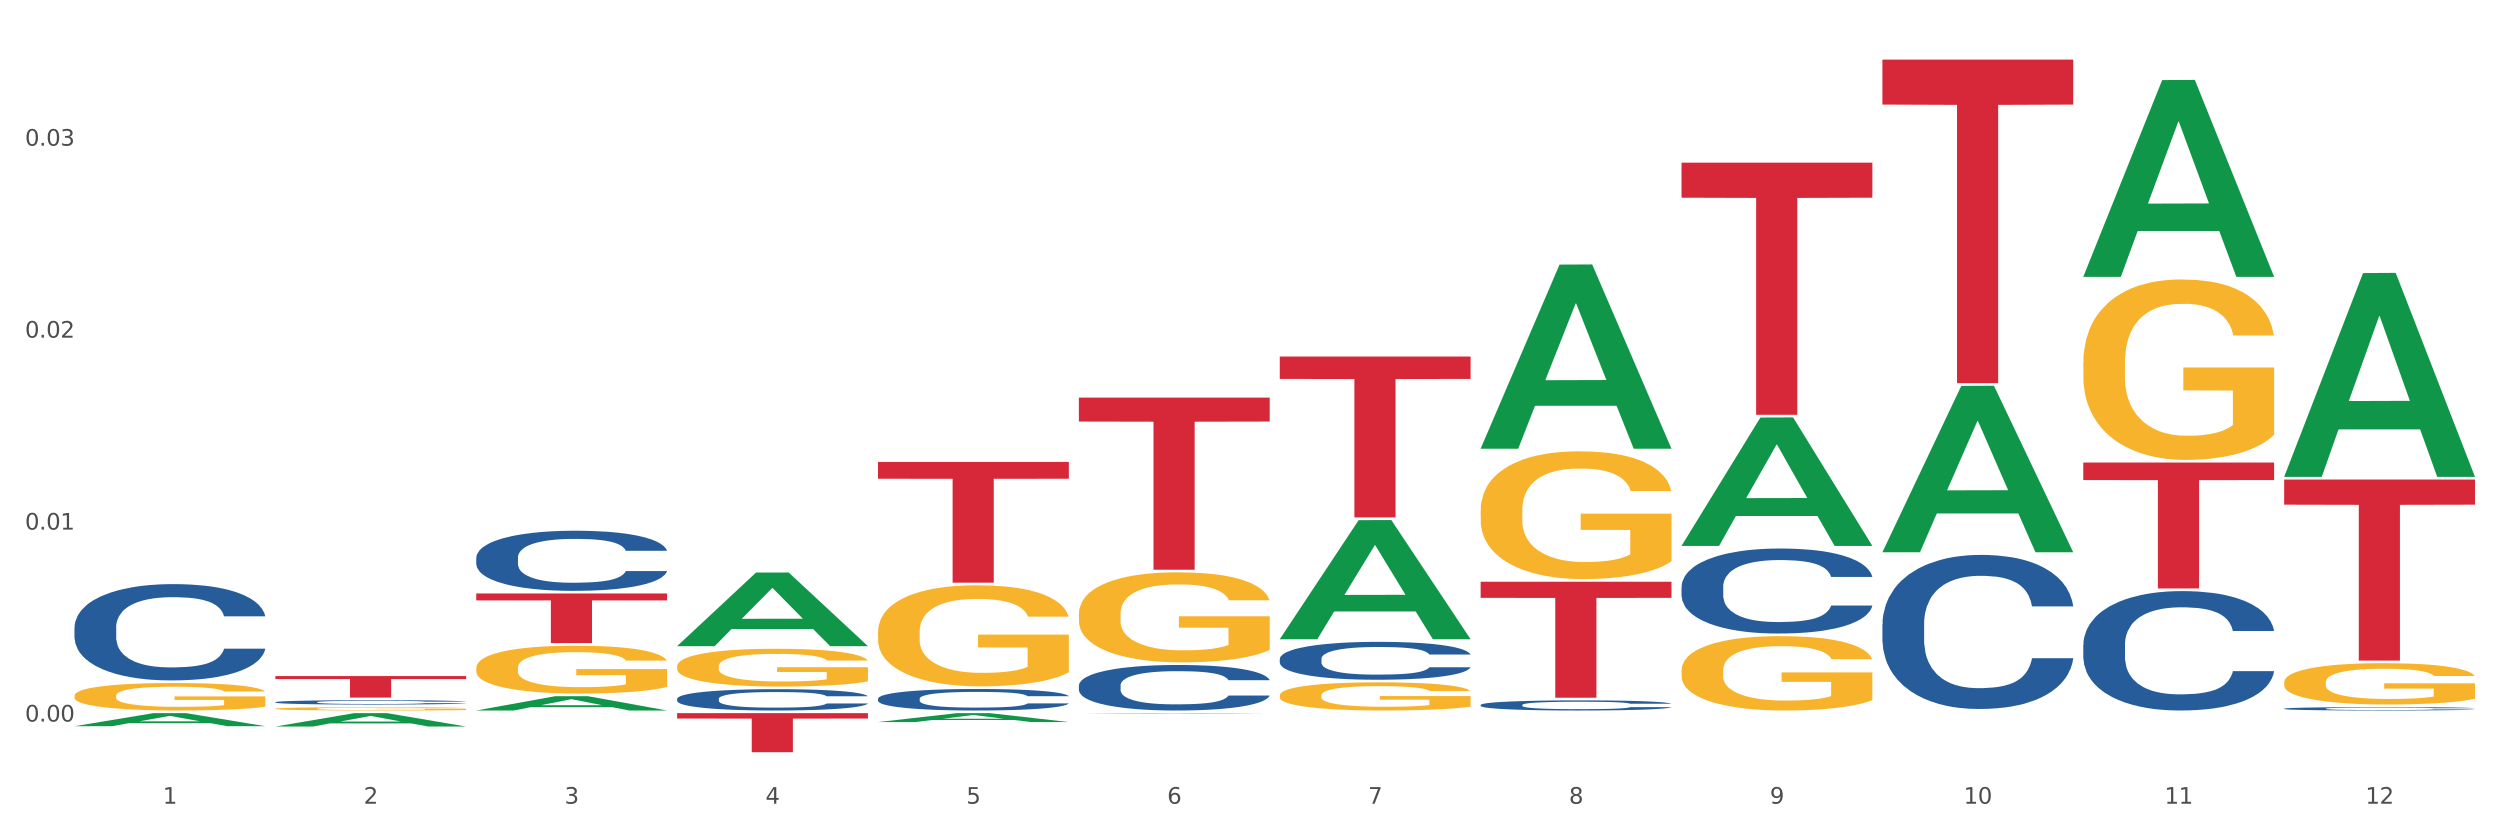 <?xml version="1.0" encoding="utf-8" standalone="no"?>
<!DOCTYPE svg PUBLIC "-//W3C//DTD SVG 1.1//EN"
  "http://www.w3.org/Graphics/SVG/1.1/DTD/svg11.dtd">
<svg xmlns:xlink="http://www.w3.org/1999/xlink" width="1080pt" height="360pt" viewBox="0 0 1080 360" xmlns="http://www.w3.org/2000/svg" version="1.1">
 <rect x="0" y="0" width="1080" height="360" fill="#333333" stroke="none"/>
 <defs>
  <style type="text/css">*{stroke-linejoin: round; stroke-linecap: butt}</style>
 </defs>
 <g id="figure_1">
  <g id="patch_1">
   <path d="M 0 360 
L 1080 360 
L 1080 0 
L 0 0 
z
" style="fill: #ffffff; stroke: #ffffff; stroke-linejoin: miter"/>
  </g>
  <g id="axes_1">
   <g id="matplotlib.axis_1">
    <g id="xtick_1">
     <g id="text_1">
      <!-- 1 -->
      <g style="fill: #4d4d4d" transform="translate(70.342 347.204) scale(0.096 -0.096)">
       <defs>
        <path id="DejaVuSans-31" d="M 794 531 
L 1825 531 
L 1825 4091 
L 703 3866 
L 703 4441 
L 1819 4666 
L 2450 4666 
L 2450 531 
L 3481 531 
L 3481 0 
L 794 0 
L 794 531 
z
" transform="scale(0.016)"/>
       </defs>
       <use xlink:href="#DejaVuSans-31"/>
      </g>
     </g>
    </g>
    <g id="xtick_2">
     <g id="text_2">
      <!-- 2 -->
      <g style="fill: #4d4d4d" transform="translate(157.122 347.204) scale(0.096 -0.096)">
       <defs>
        <path id="DejaVuSans-32" d="M 1228 531 
L 3431 531 
L 3431 0 
L 469 0 
L 469 531 
Q 828 903 1448 1529 
Q 2069 2156 2228 2338 
Q 2531 2678 2651 2914 
Q 2772 3150 2772 3378 
Q 2772 3750 2511 3984 
Q 2250 4219 1831 4219 
Q 1534 4219 1204 4116 
Q 875 4013 500 3803 
L 500 4441 
Q 881 4594 1212 4672 
Q 1544 4750 1819 4750 
Q 2544 4750 2975 4387 
Q 3406 4025 3406 3419 
Q 3406 3131 3298 2873 
Q 3191 2616 2906 2266 
Q 2828 2175 2409 1742 
Q 1991 1309 1228 531 
z
" transform="scale(0.016)"/>
       </defs>
       <use xlink:href="#DejaVuSans-32"/>
      </g>
     </g>
    </g>
    <g id="xtick_3">
     <g id="text_3">
      <!-- 3 -->
      <g style="fill: #4d4d4d" transform="translate(243.902 347.204) scale(0.096 -0.096)">
       <defs>
        <path id="DejaVuSans-33" d="M 2597 2516 
Q 3050 2419 3304 2112 
Q 3559 1806 3559 1356 
Q 3559 666 3084 287 
Q 2609 -91 1734 -91 
Q 1441 -91 1130 -33 
Q 819 25 488 141 
L 488 750 
Q 750 597 1062 519 
Q 1375 441 1716 441 
Q 2309 441 2620 675 
Q 2931 909 2931 1356 
Q 2931 1769 2642 2001 
Q 2353 2234 1838 2234 
L 1294 2234 
L 1294 2753 
L 1863 2753 
Q 2328 2753 2575 2939 
Q 2822 3125 2822 3475 
Q 2822 3834 2567 4026 
Q 2313 4219 1838 4219 
Q 1578 4219 1281 4162 
Q 984 4106 628 3988 
L 628 4550 
Q 988 4650 1302 4700 
Q 1616 4750 1894 4750 
Q 2613 4750 3031 4423 
Q 3450 4097 3450 3541 
Q 3450 3153 3228 2886 
Q 3006 2619 2597 2516 
z
" transform="scale(0.016)"/>
       </defs>
       <use xlink:href="#DejaVuSans-33"/>
      </g>
     </g>
    </g>
    <g id="xtick_4">
     <g id="text_4">
      <!-- 4 -->
      <g style="fill: #4d4d4d" transform="translate(330.683 347.204) scale(0.096 -0.096)">
       <defs>
        <path id="DejaVuSans-34" d="M 2419 4116 
L 825 1625 
L 2419 1625 
L 2419 4116 
z
M 2253 4666 
L 3047 4666 
L 3047 1625 
L 3713 1625 
L 3713 1100 
L 3047 1100 
L 3047 0 
L 2419 0 
L 2419 1100 
L 313 1100 
L 313 1709 
L 2253 4666 
z
" transform="scale(0.016)"/>
       </defs>
       <use xlink:href="#DejaVuSans-34"/>
      </g>
     </g>
    </g>
    <g id="xtick_5">
     <g id="text_5">
      <!-- 5 -->
      <g style="fill: #4d4d4d" transform="translate(417.463 347.204) scale(0.096 -0.096)">
       <defs>
        <path id="DejaVuSans-35" d="M 691 4666 
L 3169 4666 
L 3169 4134 
L 1269 4134 
L 1269 2991 
Q 1406 3038 1543 3061 
Q 1681 3084 1819 3084 
Q 2600 3084 3056 2656 
Q 3513 2228 3513 1497 
Q 3513 744 3044 326 
Q 2575 -91 1722 -91 
Q 1428 -91 1123 -41 
Q 819 9 494 109 
L 494 744 
Q 775 591 1075 516 
Q 1375 441 1709 441 
Q 2250 441 2565 725 
Q 2881 1009 2881 1497 
Q 2881 1984 2565 2268 
Q 2250 2553 1709 2553 
Q 1456 2553 1204 2497 
Q 953 2441 691 2322 
L 691 4666 
z
" transform="scale(0.016)"/>
       </defs>
       <use xlink:href="#DejaVuSans-35"/>
      </g>
     </g>
    </g>
    <g id="xtick_6">
     <g id="text_6">
      <!-- 6 -->
      <g style="fill: #4d4d4d" transform="translate(504.243 347.204) scale(0.096 -0.096)">
       <defs>
        <path id="DejaVuSans-36" d="M 2113 2584 
Q 1688 2584 1439 2293 
Q 1191 2003 1191 1497 
Q 1191 994 1439 701 
Q 1688 409 2113 409 
Q 2538 409 2786 701 
Q 3034 994 3034 1497 
Q 3034 2003 2786 2293 
Q 2538 2584 2113 2584 
z
M 3366 4563 
L 3366 3988 
Q 3128 4100 2886 4159 
Q 2644 4219 2406 4219 
Q 1781 4219 1451 3797 
Q 1122 3375 1075 2522 
Q 1259 2794 1537 2939 
Q 1816 3084 2150 3084 
Q 2853 3084 3261 2657 
Q 3669 2231 3669 1497 
Q 3669 778 3244 343 
Q 2819 -91 2113 -91 
Q 1303 -91 875 529 
Q 447 1150 447 2328 
Q 447 3434 972 4092 
Q 1497 4750 2381 4750 
Q 2619 4750 2861 4703 
Q 3103 4656 3366 4563 
z
" transform="scale(0.016)"/>
       </defs>
       <use xlink:href="#DejaVuSans-36"/>
      </g>
     </g>
    </g>
    <g id="xtick_7">
     <g id="text_7">
      <!-- 7 -->
      <g style="fill: #4d4d4d" transform="translate(591.024 347.204) scale(0.096 -0.096)">
       <defs>
        <path id="DejaVuSans-37" d="M 525 4666 
L 3525 4666 
L 3525 4397 
L 1831 0 
L 1172 0 
L 2766 4134 
L 525 4134 
L 525 4666 
z
" transform="scale(0.016)"/>
       </defs>
       <use xlink:href="#DejaVuSans-37"/>
      </g>
     </g>
    </g>
    <g id="xtick_8">
     <g id="text_8">
      <!-- 8 -->
      <g style="fill: #4d4d4d" transform="translate(677.804 347.204) scale(0.096 -0.096)">
       <defs>
        <path id="DejaVuSans-38" d="M 2034 2216 
Q 1584 2216 1326 1975 
Q 1069 1734 1069 1313 
Q 1069 891 1326 650 
Q 1584 409 2034 409 
Q 2484 409 2743 651 
Q 3003 894 3003 1313 
Q 3003 1734 2745 1975 
Q 2488 2216 2034 2216 
z
M 1403 2484 
Q 997 2584 770 2862 
Q 544 3141 544 3541 
Q 544 4100 942 4425 
Q 1341 4750 2034 4750 
Q 2731 4750 3128 4425 
Q 3525 4100 3525 3541 
Q 3525 3141 3298 2862 
Q 3072 2584 2669 2484 
Q 3125 2378 3379 2068 
Q 3634 1759 3634 1313 
Q 3634 634 3220 271 
Q 2806 -91 2034 -91 
Q 1263 -91 848 271 
Q 434 634 434 1313 
Q 434 1759 690 2068 
Q 947 2378 1403 2484 
z
M 1172 3481 
Q 1172 3119 1398 2916 
Q 1625 2713 2034 2713 
Q 2441 2713 2670 2916 
Q 2900 3119 2900 3481 
Q 2900 3844 2670 4047 
Q 2441 4250 2034 4250 
Q 1625 4250 1398 4047 
Q 1172 3844 1172 3481 
z
" transform="scale(0.016)"/>
       </defs>
       <use xlink:href="#DejaVuSans-38"/>
      </g>
     </g>
    </g>
    <g id="xtick_9">
     <g id="text_9">
      <!-- 9 -->
      <g style="fill: #4d4d4d" transform="translate(764.584 347.204) scale(0.096 -0.096)">
       <defs>
        <path id="DejaVuSans-39" d="M 703 97 
L 703 672 
Q 941 559 1184 500 
Q 1428 441 1663 441 
Q 2288 441 2617 861 
Q 2947 1281 2994 2138 
Q 2813 1869 2534 1725 
Q 2256 1581 1919 1581 
Q 1219 1581 811 2004 
Q 403 2428 403 3163 
Q 403 3881 828 4315 
Q 1253 4750 1959 4750 
Q 2769 4750 3195 4129 
Q 3622 3509 3622 2328 
Q 3622 1225 3098 567 
Q 2575 -91 1691 -91 
Q 1453 -91 1209 -44 
Q 966 3 703 97 
z
M 1959 2075 
Q 2384 2075 2632 2365 
Q 2881 2656 2881 3163 
Q 2881 3666 2632 3958 
Q 2384 4250 1959 4250 
Q 1534 4250 1286 3958 
Q 1038 3666 1038 3163 
Q 1038 2656 1286 2365 
Q 1534 2075 1959 2075 
z
" transform="scale(0.016)"/>
       </defs>
       <use xlink:href="#DejaVuSans-39"/>
      </g>
     </g>
    </g>
    <g id="xtick_10">
     <g id="text_10">
      <!-- 10 -->
      <g style="fill: #4d4d4d" transform="translate(848.311 347.204) scale(0.096 -0.096)">
       <defs>
        <path id="DejaVuSans-30" d="M 2034 4250 
Q 1547 4250 1301 3770 
Q 1056 3291 1056 2328 
Q 1056 1369 1301 889 
Q 1547 409 2034 409 
Q 2525 409 2770 889 
Q 3016 1369 3016 2328 
Q 3016 3291 2770 3770 
Q 2525 4250 2034 4250 
z
M 2034 4750 
Q 2819 4750 3233 4129 
Q 3647 3509 3647 2328 
Q 3647 1150 3233 529 
Q 2819 -91 2034 -91 
Q 1250 -91 836 529 
Q 422 1150 422 2328 
Q 422 3509 836 4129 
Q 1250 4750 2034 4750 
z
" transform="scale(0.016)"/>
       </defs>
       <use xlink:href="#DejaVuSans-31"/>
       <use xlink:href="#DejaVuSans-30" transform="translate(63.623 0)"/>
      </g>
     </g>
    </g>
    <g id="xtick_11">
     <g id="text_11">
      <!-- 11 -->
      <g style="fill: #4d4d4d" transform="translate(935.091 347.204) scale(0.096 -0.096)">
       <use xlink:href="#DejaVuSans-31"/>
       <use xlink:href="#DejaVuSans-31" transform="translate(63.623 0)"/>
      </g>
     </g>
    </g>
    <g id="xtick_12">
     <g id="text_12">
      <!-- 12 -->
      <g style="fill: #4d4d4d" transform="translate(1021.871 347.204) scale(0.096 -0.096)">
       <use xlink:href="#DejaVuSans-31"/>
       <use xlink:href="#DejaVuSans-32" transform="translate(63.623 0)"/>
      </g>
     </g>
    </g>
    <g id="xtick_13"/>
    <g id="xtick_14"/>
    <g id="xtick_15"/>
    <g id="xtick_16"/>
    <g id="xtick_17"/>
    <g id="xtick_18"/>
    <g id="xtick_19"/>
    <g id="xtick_20"/>
    <g id="xtick_21"/>
    <g id="xtick_22"/>
    <g id="xtick_23"/>
   </g>
   <g id="matplotlib.axis_2">
    <g id="ytick_1">
     <g id="text_13">
      <!-- 0.00 -->
      <g style="fill: #4d4d4d" transform="translate(10.8 311.714) scale(0.096 -0.096)">
       <defs>
        <path id="DejaVuSans-2e" d="M 684 794 
L 1344 794 
L 1344 0 
L 684 0 
L 684 794 
z
" transform="scale(0.016)"/>
       </defs>
       <use xlink:href="#DejaVuSans-30"/>
       <use xlink:href="#DejaVuSans-2e" transform="translate(63.623 0)"/>
       <use xlink:href="#DejaVuSans-30" transform="translate(95.41 0)"/>
       <use xlink:href="#DejaVuSans-30" transform="translate(159.033 0)"/>
      </g>
     </g>
    </g>
    <g id="ytick_2">
     <g id="text_14">
      <!-- 0.01 -->
      <g style="fill: #4d4d4d" transform="translate(10.8 228.789) scale(0.096 -0.096)">
       <use xlink:href="#DejaVuSans-30"/>
       <use xlink:href="#DejaVuSans-2e" transform="translate(63.623 0)"/>
       <use xlink:href="#DejaVuSans-30" transform="translate(95.41 0)"/>
       <use xlink:href="#DejaVuSans-31" transform="translate(159.033 0)"/>
      </g>
     </g>
    </g>
    <g id="ytick_3">
     <g id="text_15">
      <!-- 0.02 -->
      <g style="fill: #4d4d4d" transform="translate(10.8 145.864) scale(0.096 -0.096)">
       <use xlink:href="#DejaVuSans-30"/>
       <use xlink:href="#DejaVuSans-2e" transform="translate(63.623 0)"/>
       <use xlink:href="#DejaVuSans-30" transform="translate(95.41 0)"/>
       <use xlink:href="#DejaVuSans-32" transform="translate(159.033 0)"/>
      </g>
     </g>
    </g>
    <g id="ytick_4">
     <g id="text_16">
      <!-- 0.03 -->
      <g style="fill: #4d4d4d" transform="translate(10.8 62.939) scale(0.096 -0.096)">
       <use xlink:href="#DejaVuSans-30"/>
       <use xlink:href="#DejaVuSans-2e" transform="translate(63.623 0)"/>
       <use xlink:href="#DejaVuSans-30" transform="translate(95.41 0)"/>
       <use xlink:href="#DejaVuSans-33" transform="translate(159.033 0)"/>
      </g>
     </g>
    </g>
    <g id="ytick_5"/>
    <g id="ytick_6"/>
    <g id="ytick_7"/>
    <g id="ytick_8"/>
   </g>
   <g id="PolyCollection_1">
    <path d="M 32.175 313.72 
L 32.26 313.714 
L 66.256 308.073 
L 80.365 308.067 
L 114.616 313.73 
L 98.298 313.73 
L 90.904 312.411 
L 55.803 312.411 
L 55.548 312.433 
L 48.408 313.73 
L 32.175 313.73 
L 32.175 313.72 
L 60.222 311.625 
L 86.484 311.619 
L 73.481 309.274 
L 73.311 309.264 
L 73.141 309.28 
L 60.137 311.619 
L 60.222 311.625 
L 32.175 313.72 
z
" clip-path="url(#p2382d08d2d)" style="fill: #109648"/>
    <path d="M 292.516 287.816 
L 292.613 287.801 
L 292.613 287.265 
L 292.808 286.803 
L 293.781 285.686 
L 295.241 284.762 
L 296.312 284.271 
L 297.383 283.868 
L 298.648 283.466 
L 300.205 283.049 
L 303.028 282.438 
L 304.78 282.125 
L 306.921 281.798 
L 310.815 281.321 
L 313.637 281.053 
L 316.557 280.829 
L 321.327 280.561 
L 324.441 280.442 
L 327.751 280.352 
L 331.741 280.293 
L 334.759 280.278 
L 341.377 280.323 
L 347.023 280.457 
L 349.748 280.561 
L 353.252 280.74 
L 355.101 280.859 
L 358.119 281.097 
L 361.233 281.41 
L 363.375 281.678 
L 366.587 282.185 
L 369.02 282.691 
L 371.259 283.317 
L 372.427 283.749 
L 373.303 284.151 
L 374.081 284.613 
L 374.86 285.343 
L 357.34 285.343 
L 356.659 284.822 
L 355.588 284.33 
L 354.031 283.853 
L 352.668 283.555 
L 350.332 283.183 
L 348.191 282.945 
L 345.952 282.766 
L 343.227 282.617 
L 341.085 282.542 
L 338.068 282.483 
L 332.131 282.498 
L 328.14 282.617 
L 325.415 282.766 
L 323.663 282.9 
L 322.105 283.049 
L 320.353 283.257 
L 318.309 283.57 
L 316.849 283.853 
L 315.389 284.211 
L 314.221 284.568 
L 313.151 284.986 
L 312.275 285.433 
L 311.593 285.894 
L 311.009 286.46 
L 310.523 287.399 
L 310.523 289.44 
L 310.717 289.902 
L 311.204 290.513 
L 311.788 290.974 
L 312.761 291.526 
L 313.637 291.898 
L 315.292 292.434 
L 317.141 292.881 
L 318.601 293.164 
L 320.061 293.403 
L 322.592 293.73 
L 325.415 293.999 
L 327.848 294.163 
L 331.157 294.312 
L 333.396 294.371 
L 335.343 294.401 
L 340.112 294.401 
L 343.519 294.356 
L 347.315 294.252 
L 350.235 294.118 
L 352.668 293.954 
L 355.393 293.686 
L 357.145 293.433 
L 357.145 290.319 
L 335.732 290.304 
L 335.732 288.233 
L 374.957 288.233 
L 374.957 294.312 
L 373.303 294.624 
L 371.453 294.907 
L 369.507 295.161 
L 366.587 295.474 
L 363.083 295.771 
L 359.968 295.98 
L 356.659 296.159 
L 352.765 296.323 
L 347.704 296.472 
L 344.589 296.531 
L 340.696 296.576 
L 336.121 296.591 
L 332.131 296.561 
L 328.237 296.487 
L 324.149 296.352 
L 320.159 296.159 
L 317.141 295.965 
L 314.124 295.727 
L 310.912 295.414 
L 308.381 295.116 
L 306.435 294.848 
L 304.293 294.505 
L 301.957 294.058 
L 300.205 293.656 
L 298.648 293.239 
L 296.993 292.703 
L 295.825 292.241 
L 294.657 291.66 
L 293.976 291.228 
L 293.197 290.557 
L 292.613 289.619 
L 292.516 287.816 
z
" clip-path="url(#p2382d08d2d)" style="fill: #f7b32b"/>
    <path d="M 379.296 273.023 
L 379.394 272.983 
L 379.394 271.547 
L 379.588 270.311 
L 380.562 267.321 
L 382.022 264.848 
L 383.092 263.532 
L 384.163 262.456 
L 385.428 261.379 
L 386.986 260.263 
L 389.808 258.628 
L 391.56 257.79 
L 393.702 256.913 
L 397.595 255.637 
L 400.418 254.919 
L 403.338 254.321 
L 408.107 253.603 
L 411.222 253.284 
L 414.531 253.045 
L 418.522 252.886 
L 421.539 252.846 
L 428.158 252.965 
L 433.803 253.324 
L 436.528 253.603 
L 440.032 254.082 
L 441.882 254.401 
L 444.899 255.039 
L 448.014 255.876 
L 450.155 256.594 
L 453.367 257.95 
L 455.8 259.306 
L 458.039 260.98 
L 459.207 262.137 
L 460.083 263.213 
L 460.862 264.45 
L 461.64 266.403 
L 444.12 266.403 
L 443.439 265.008 
L 442.368 263.692 
L 440.811 262.416 
L 439.448 261.618 
L 437.112 260.621 
L 434.971 259.983 
L 432.732 259.505 
L 430.007 259.106 
L 427.866 258.907 
L 424.848 258.747 
L 418.911 258.787 
L 414.92 259.106 
L 412.195 259.505 
L 410.443 259.864 
L 408.886 260.263 
L 407.134 260.821 
L 405.09 261.658 
L 403.63 262.416 
L 402.17 263.373 
L 401.002 264.33 
L 399.931 265.446 
L 399.055 266.643 
L 398.374 267.879 
L 397.79 269.394 
L 397.303 271.906 
L 397.303 277.369 
L 397.498 278.605 
L 397.984 280.24 
L 398.568 281.476 
L 399.542 282.952 
L 400.418 283.949 
L 402.072 285.384 
L 403.922 286.58 
L 405.382 287.338 
L 406.842 287.976 
L 409.372 288.853 
L 412.195 289.571 
L 414.628 290.01 
L 417.938 290.409 
L 420.176 290.568 
L 422.123 290.648 
L 426.892 290.648 
L 430.299 290.528 
L 434.095 290.249 
L 437.015 289.89 
L 439.448 289.452 
L 442.174 288.734 
L 443.926 288.056 
L 443.926 279.722 
L 422.512 279.682 
L 422.512 274.139 
L 461.738 274.139 
L 461.738 290.409 
L 460.083 291.246 
L 458.234 292.004 
L 456.287 292.681 
L 453.367 293.519 
L 449.863 294.316 
L 446.748 294.875 
L 443.439 295.353 
L 439.546 295.792 
L 434.484 296.19 
L 431.37 296.35 
L 427.476 296.47 
L 422.902 296.509 
L 418.911 296.43 
L 415.018 296.23 
L 410.93 295.871 
L 406.939 295.353 
L 403.922 294.835 
L 400.904 294.197 
L 397.692 293.359 
L 395.162 292.562 
L 393.215 291.844 
L 391.074 290.927 
L 388.738 289.731 
L 386.986 288.654 
L 385.428 287.537 
L 383.774 286.102 
L 382.606 284.866 
L 381.438 283.311 
L 380.756 282.154 
L 379.978 280.36 
L 379.394 277.848 
L 379.296 273.023 
z
" clip-path="url(#p2382d08d2d)" style="fill: #f7b32b"/>
    <path d="M 466.077 265.221 
L 466.174 265.186 
L 466.174 263.907 
L 466.369 262.806 
L 467.342 260.141 
L 468.802 257.939 
L 469.873 256.766 
L 470.943 255.807 
L 472.209 254.848 
L 473.766 253.853 
L 476.589 252.397 
L 478.341 251.65 
L 480.482 250.869 
L 484.375 249.732 
L 487.198 249.093 
L 490.118 248.56 
L 494.887 247.92 
L 498.002 247.636 
L 501.311 247.423 
L 505.302 247.281 
L 508.319 247.245 
L 514.938 247.352 
L 520.583 247.672 
L 523.309 247.92 
L 526.813 248.347 
L 528.662 248.631 
L 531.679 249.199 
L 534.794 249.945 
L 536.935 250.585 
L 540.147 251.793 
L 542.581 253 
L 544.819 254.493 
L 545.987 255.523 
L 546.863 256.482 
L 547.642 257.583 
L 548.421 259.324 
L 530.901 259.324 
L 530.219 258.081 
L 529.149 256.908 
L 527.591 255.771 
L 526.229 255.061 
L 523.893 254.173 
L 521.751 253.604 
L 519.513 253.178 
L 516.787 252.823 
L 514.646 252.645 
L 511.629 252.503 
L 505.691 252.539 
L 501.701 252.823 
L 498.975 253.178 
L 497.223 253.498 
L 495.666 253.853 
L 493.914 254.35 
L 491.87 255.096 
L 490.41 255.771 
L 488.95 256.624 
L 487.782 257.477 
L 486.711 258.471 
L 485.835 259.537 
L 485.154 260.638 
L 484.57 261.988 
L 484.083 264.227 
L 484.083 269.094 
L 484.278 270.195 
L 484.765 271.651 
L 485.349 272.753 
L 486.322 274.067 
L 487.198 274.955 
L 488.853 276.234 
L 490.702 277.3 
L 492.162 277.975 
L 493.622 278.543 
L 496.153 279.325 
L 498.975 279.964 
L 501.409 280.355 
L 504.718 280.711 
L 506.957 280.853 
L 508.903 280.924 
L 513.673 280.924 
L 517.079 280.817 
L 520.875 280.568 
L 523.795 280.249 
L 526.229 279.858 
L 528.954 279.218 
L 530.706 278.614 
L 530.706 271.19 
L 509.293 271.154 
L 509.293 266.216 
L 548.518 266.216 
L 548.518 280.711 
L 546.863 281.457 
L 545.014 282.132 
L 543.067 282.735 
L 540.147 283.482 
L 536.643 284.192 
L 533.529 284.689 
L 530.219 285.116 
L 526.326 285.506 
L 521.265 285.862 
L 518.15 286.004 
L 514.257 286.11 
L 509.682 286.146 
L 505.691 286.075 
L 501.798 285.897 
L 497.71 285.578 
L 493.719 285.116 
L 490.702 284.654 
L 487.685 284.085 
L 484.473 283.339 
L 481.942 282.629 
L 479.995 281.989 
L 477.854 281.172 
L 475.518 280.107 
L 473.766 279.147 
L 472.209 278.153 
L 470.554 276.874 
L 469.386 275.772 
L 468.218 274.387 
L 467.537 273.357 
L 466.758 271.758 
L 466.174 269.52 
L 466.077 265.221 
z
" clip-path="url(#p2382d08d2d)" style="fill: #f7b32b"/>
    <path d="M 552.857 300.395 
L 552.954 300.384 
L 552.954 299.984 
L 553.149 299.64 
L 554.122 298.807 
L 555.582 298.118 
L 556.653 297.751 
L 557.724 297.451 
L 558.989 297.151 
L 560.546 296.84 
L 563.369 296.385 
L 565.121 296.152 
L 567.262 295.907 
L 571.156 295.552 
L 573.978 295.352 
L 576.898 295.185 
L 581.668 294.985 
L 584.782 294.896 
L 588.092 294.83 
L 592.082 294.785 
L 595.1 294.774 
L 601.718 294.808 
L 607.364 294.908 
L 610.089 294.985 
L 613.593 295.119 
L 615.442 295.207 
L 618.46 295.385 
L 621.574 295.618 
L 623.716 295.818 
L 626.928 296.196 
L 629.361 296.574 
L 631.6 297.04 
L 632.768 297.362 
L 633.644 297.662 
L 634.422 298.007 
L 635.201 298.551 
L 617.681 298.551 
L 617 298.162 
L 615.929 297.796 
L 614.372 297.44 
L 613.009 297.218 
L 610.673 296.94 
L 608.532 296.763 
L 606.293 296.629 
L 603.568 296.518 
L 601.426 296.463 
L 598.409 296.418 
L 592.472 296.429 
L 588.481 296.518 
L 585.756 296.629 
L 584.004 296.729 
L 582.446 296.84 
L 580.694 296.996 
L 578.65 297.229 
L 577.19 297.44 
L 575.73 297.707 
L 574.562 297.973 
L 573.492 298.284 
L 572.616 298.618 
L 571.934 298.962 
L 571.35 299.384 
L 570.864 300.084 
L 570.864 301.606 
L 571.058 301.95 
L 571.545 302.406 
L 572.129 302.75 
L 573.102 303.161 
L 573.978 303.439 
L 575.633 303.839 
L 577.482 304.172 
L 578.942 304.383 
L 580.402 304.561 
L 582.933 304.805 
L 585.756 305.005 
L 588.189 305.127 
L 591.498 305.238 
L 593.737 305.283 
L 595.684 305.305 
L 600.453 305.305 
L 603.86 305.272 
L 607.656 305.194 
L 610.576 305.094 
L 613.009 304.972 
L 615.734 304.772 
L 617.486 304.583 
L 617.486 302.261 
L 596.073 302.25 
L 596.073 300.706 
L 635.298 300.706 
L 635.298 305.238 
L 633.644 305.472 
L 631.794 305.683 
L 629.848 305.872 
L 626.928 306.105 
L 623.424 306.327 
L 620.309 306.483 
L 617 306.616 
L 613.106 306.738 
L 608.045 306.849 
L 604.93 306.894 
L 601.037 306.927 
L 596.462 306.938 
L 592.472 306.916 
L 588.578 306.86 
L 584.49 306.76 
L 580.5 306.616 
L 577.482 306.471 
L 574.465 306.294 
L 571.253 306.06 
L 568.722 305.838 
L 566.776 305.638 
L 564.634 305.383 
L 562.298 305.05 
L 560.546 304.75 
L 558.989 304.439 
L 557.334 304.039 
L 556.166 303.694 
L 554.998 303.261 
L 554.317 302.939 
L 553.538 302.439 
L 552.954 301.739 
L 552.857 300.395 
z
" clip-path="url(#p2382d08d2d)" style="fill: #f7b32b"/>
    <path d="M 639.637 220.484 
L 639.735 220.434 
L 639.735 218.619 
L 639.929 217.056 
L 640.903 213.276 
L 642.363 210.15 
L 643.433 208.487 
L 644.504 207.126 
L 645.769 205.765 
L 647.327 204.353 
L 650.149 202.286 
L 651.901 201.228 
L 654.043 200.119 
L 657.936 198.506 
L 660.759 197.598 
L 663.679 196.842 
L 668.448 195.935 
L 671.563 195.532 
L 674.872 195.229 
L 678.863 195.028 
L 681.88 194.977 
L 688.499 195.128 
L 694.144 195.582 
L 696.869 195.935 
L 700.373 196.54 
L 702.223 196.943 
L 705.24 197.75 
L 708.355 198.808 
L 710.496 199.716 
L 713.708 201.43 
L 716.141 203.143 
L 718.38 205.261 
L 719.548 206.722 
L 720.424 208.084 
L 721.203 209.646 
L 721.981 212.116 
L 704.461 212.116 
L 703.78 210.352 
L 702.709 208.688 
L 701.152 207.075 
L 699.789 206.067 
L 697.453 204.807 
L 695.312 204 
L 693.073 203.395 
L 690.348 202.891 
L 688.207 202.639 
L 685.189 202.438 
L 679.252 202.488 
L 675.261 202.891 
L 672.536 203.395 
L 670.784 203.849 
L 669.227 204.353 
L 667.475 205.059 
L 665.431 206.118 
L 663.971 207.075 
L 662.511 208.285 
L 661.343 209.495 
L 660.272 210.906 
L 659.396 212.419 
L 658.715 213.981 
L 658.131 215.897 
L 657.644 219.073 
L 657.644 225.979 
L 657.839 227.541 
L 658.325 229.608 
L 658.909 231.171 
L 659.883 233.036 
L 660.759 234.296 
L 662.413 236.111 
L 664.263 237.623 
L 665.723 238.581 
L 667.183 239.388 
L 669.713 240.497 
L 672.536 241.404 
L 674.969 241.958 
L 678.279 242.463 
L 680.517 242.664 
L 682.464 242.765 
L 687.233 242.765 
L 690.64 242.614 
L 694.436 242.261 
L 697.356 241.807 
L 699.789 241.253 
L 702.515 240.345 
L 704.267 239.488 
L 704.267 228.953 
L 682.853 228.902 
L 682.853 221.896 
L 722.079 221.896 
L 722.079 242.463 
L 720.424 243.521 
L 718.575 244.479 
L 716.628 245.336 
L 713.708 246.394 
L 710.204 247.403 
L 707.089 248.108 
L 703.78 248.713 
L 699.887 249.268 
L 694.825 249.772 
L 691.711 249.973 
L 687.817 250.125 
L 683.243 250.175 
L 679.252 250.074 
L 675.359 249.822 
L 671.271 249.369 
L 667.28 248.713 
L 664.263 248.058 
L 661.245 247.251 
L 658.033 246.193 
L 655.503 245.185 
L 653.556 244.277 
L 651.415 243.118 
L 649.079 241.606 
L 647.327 240.245 
L 645.769 238.833 
L 644.115 237.018 
L 642.947 235.456 
L 641.779 233.49 
L 641.097 232.028 
L 640.319 229.759 
L 639.735 226.584 
L 639.637 220.484 
z
" clip-path="url(#p2382d08d2d)" style="fill: #f7b32b"/>
    <path d="M 726.418 289.658 
L 726.515 289.629 
L 726.515 288.573 
L 726.71 287.663 
L 727.683 285.463 
L 729.143 283.644 
L 730.214 282.676 
L 731.284 281.884 
L 732.55 281.091 
L 734.107 280.27 
L 736.93 279.067 
L 738.682 278.451 
L 740.823 277.806 
L 744.716 276.867 
L 747.539 276.339 
L 750.459 275.899 
L 755.228 275.371 
L 758.343 275.136 
L 761.652 274.96 
L 765.643 274.842 
L 768.66 274.813 
L 775.279 274.901 
L 780.924 275.165 
L 783.65 275.371 
L 787.154 275.723 
L 789.003 275.957 
L 792.02 276.427 
L 795.135 277.043 
L 797.276 277.571 
L 800.488 278.568 
L 802.922 279.566 
L 805.16 280.798 
L 806.328 281.649 
L 807.204 282.441 
L 807.983 283.35 
L 808.762 284.788 
L 791.242 284.788 
L 790.56 283.761 
L 789.49 282.793 
L 787.932 281.854 
L 786.57 281.267 
L 784.234 280.534 
L 782.092 280.065 
L 779.854 279.713 
L 777.128 279.419 
L 774.987 279.272 
L 771.97 279.155 
L 766.032 279.184 
L 762.042 279.419 
L 759.316 279.713 
L 757.564 279.977 
L 756.007 280.27 
L 754.255 280.681 
L 752.211 281.297 
L 750.751 281.854 
L 749.291 282.558 
L 748.123 283.262 
L 747.052 284.084 
L 746.176 284.964 
L 745.495 285.873 
L 744.911 286.988 
L 744.424 288.837 
L 744.424 292.856 
L 744.619 293.765 
L 745.106 294.968 
L 745.69 295.878 
L 746.663 296.963 
L 747.539 297.697 
L 749.194 298.753 
L 751.043 299.633 
L 752.503 300.19 
L 753.963 300.66 
L 756.494 301.305 
L 759.316 301.833 
L 761.75 302.156 
L 765.059 302.449 
L 767.298 302.567 
L 769.244 302.625 
L 774.014 302.625 
L 777.42 302.537 
L 781.216 302.332 
L 784.136 302.068 
L 786.57 301.745 
L 789.295 301.217 
L 791.047 300.718 
L 791.047 294.587 
L 769.634 294.557 
L 769.634 290.479 
L 808.859 290.479 
L 808.859 302.449 
L 807.204 303.065 
L 805.355 303.623 
L 803.408 304.122 
L 800.488 304.738 
L 796.984 305.324 
L 793.87 305.735 
L 790.56 306.087 
L 786.667 306.41 
L 781.606 306.703 
L 778.491 306.821 
L 774.598 306.909 
L 770.023 306.938 
L 766.032 306.879 
L 762.139 306.733 
L 758.051 306.469 
L 754.06 306.087 
L 751.043 305.706 
L 748.026 305.236 
L 744.814 304.62 
L 742.283 304.034 
L 740.336 303.505 
L 738.195 302.831 
L 735.859 301.951 
L 734.107 301.158 
L 732.55 300.337 
L 730.895 299.281 
L 729.727 298.371 
L 728.559 297.227 
L 727.878 296.376 
L 727.099 295.056 
L 726.515 293.208 
L 726.418 289.658 
z
" clip-path="url(#p2382d08d2d)" style="fill: #f7b32b"/>
    <path d="M 899.978 156.752 
L 900.076 156.681 
L 900.076 154.118 
L 900.27 151.911 
L 901.244 146.571 
L 902.704 142.157 
L 903.774 139.807 
L 904.845 137.885 
L 906.11 135.962 
L 907.668 133.969 
L 910.49 131.05 
L 912.242 129.554 
L 914.384 127.988 
L 918.277 125.71 
L 921.1 124.428 
L 924.02 123.36 
L 928.789 122.079 
L 931.904 121.509 
L 935.213 121.082 
L 939.204 120.797 
L 942.221 120.726 
L 948.84 120.939 
L 954.485 121.58 
L 957.21 122.079 
L 960.714 122.933 
L 962.564 123.502 
L 965.581 124.642 
L 968.696 126.137 
L 970.837 127.418 
L 974.049 129.839 
L 976.482 132.26 
L 978.721 135.25 
L 979.889 137.315 
L 980.765 139.237 
L 981.544 141.445 
L 982.322 144.933 
L 964.802 144.933 
L 964.121 142.441 
L 963.05 140.092 
L 961.493 137.813 
L 960.13 136.389 
L 957.794 134.609 
L 955.653 133.47 
L 953.414 132.616 
L 950.689 131.904 
L 948.548 131.548 
L 945.53 131.263 
L 939.593 131.334 
L 935.602 131.904 
L 932.877 132.616 
L 931.125 133.257 
L 929.568 133.969 
L 927.816 134.965 
L 925.772 136.461 
L 924.312 137.813 
L 922.852 139.522 
L 921.684 141.231 
L 920.613 143.225 
L 919.737 145.36 
L 919.056 147.568 
L 918.472 150.273 
L 917.985 154.759 
L 917.985 164.513 
L 918.18 166.72 
L 918.666 169.639 
L 919.25 171.846 
L 920.224 174.481 
L 921.1 176.261 
L 922.754 178.824 
L 924.604 180.96 
L 926.064 182.313 
L 927.524 183.452 
L 930.054 185.018 
L 932.877 186.3 
L 935.31 187.083 
L 938.62 187.795 
L 940.858 188.08 
L 942.805 188.222 
L 947.574 188.222 
L 950.981 188.008 
L 954.777 187.51 
L 957.697 186.869 
L 960.13 186.086 
L 962.856 184.804 
L 964.608 183.594 
L 964.608 168.714 
L 943.194 168.642 
L 943.194 158.746 
L 982.42 158.746 
L 982.42 187.795 
L 980.765 189.29 
L 978.916 190.643 
L 976.969 191.853 
L 974.049 193.348 
L 970.545 194.772 
L 967.43 195.769 
L 964.121 196.623 
L 960.228 197.407 
L 955.166 198.119 
L 952.052 198.403 
L 948.158 198.617 
L 943.584 198.688 
L 939.593 198.546 
L 935.7 198.19 
L 931.612 197.549 
L 927.621 196.623 
L 924.604 195.698 
L 921.586 194.559 
L 918.374 193.064 
L 915.844 191.64 
L 913.897 190.358 
L 911.756 188.72 
L 909.42 186.584 
L 907.668 184.662 
L 906.11 182.669 
L 904.456 180.105 
L 903.288 177.898 
L 902.12 175.121 
L 901.438 173.057 
L 900.66 169.853 
L 900.076 165.367 
L 899.978 156.752 
z
" clip-path="url(#p2382d08d2d)" style="fill: #f7b32b"/>
    <path d="M 986.759 207.148 
L 1069.2 207.148 
L 1069.2 218.018 
L 1036.77 218.092 
L 1036.77 285.37 
L 1018.993 285.37 
L 1018.993 218.092 
L 986.759 218.018 
L 986.759 207.221 
L 986.759 207.148 
z
" clip-path="url(#p2382d08d2d)" style="fill: #d62839"/>
    <path d="M 813.198 25.759 
L 895.639 25.759 
L 895.639 45.18 
L 863.21 45.311 
L 863.21 165.506 
L 845.432 165.506 
L 845.432 45.311 
L 813.198 45.18 
L 813.198 25.891 
L 813.198 25.759 
z
" clip-path="url(#p2382d08d2d)" style="fill: #d62839"/>
    <path d="M 726.418 70.268 
L 808.859 70.268 
L 808.859 85.404 
L 776.429 85.506 
L 776.429 179.187 
L 758.652 179.187 
L 758.652 85.506 
L 726.418 85.404 
L 726.418 70.37 
L 726.418 70.268 
z
" clip-path="url(#p2382d08d2d)" style="fill: #d62839"/>
    <path d="M 639.637 251.304 
L 722.079 251.304 
L 722.079 258.27 
L 689.649 258.317 
L 689.649 301.429 
L 671.872 301.429 
L 671.872 258.317 
L 639.637 258.27 
L 639.637 251.351 
L 639.637 251.304 
z
" clip-path="url(#p2382d08d2d)" style="fill: #d62839"/>
    <path d="M 552.857 154.027 
L 635.298 154.027 
L 635.298 163.685 
L 602.869 163.751 
L 602.869 223.525 
L 585.091 223.525 
L 585.091 163.751 
L 552.857 163.685 
L 552.857 154.093 
L 552.857 154.027 
z
" clip-path="url(#p2382d08d2d)" style="fill: #d62839"/>
    <path d="M 466.077 171.777 
L 548.518 171.777 
L 548.518 182.108 
L 516.088 182.177 
L 516.088 246.116 
L 498.311 246.116 
L 498.311 182.177 
L 466.077 182.108 
L 466.077 171.847 
L 466.077 171.777 
z
" clip-path="url(#p2382d08d2d)" style="fill: #d62839"/>
    <path d="M 379.296 199.559 
L 461.738 199.559 
L 461.738 206.807 
L 429.308 206.856 
L 429.308 251.716 
L 411.531 251.716 
L 411.531 206.856 
L 379.296 206.807 
L 379.296 199.608 
L 379.296 199.559 
z
" clip-path="url(#p2382d08d2d)" style="fill: #d62839"/>
    <path d="M 292.516 308.067 
L 374.957 308.067 
L 374.957 310.413 
L 342.528 310.429 
L 342.528 324.95 
L 324.75 324.95 
L 324.75 310.429 
L 292.516 310.413 
L 292.516 308.083 
L 292.516 308.067 
z
" clip-path="url(#p2382d08d2d)" style="fill: #d62839"/>
    <path d="M 205.736 256.379 
L 288.177 256.379 
L 288.177 259.358 
L 255.747 259.378 
L 255.747 277.818 
L 237.97 277.818 
L 237.97 259.378 
L 205.736 259.358 
L 205.736 256.399 
L 205.736 256.379 
z
" clip-path="url(#p2382d08d2d)" style="fill: #d62839"/>
    <path d="M 118.955 292.072 
L 201.397 292.072 
L 201.397 293.362 
L 168.967 293.371 
L 168.967 301.351 
L 151.189 301.351 
L 151.189 293.371 
L 118.955 293.362 
L 118.955 292.081 
L 118.955 292.072 
z
" clip-path="url(#p2382d08d2d)" style="fill: #d62839"/>
    <path d="M 986.759 306.131 
L 986.856 306.129 
L 986.856 306.092 
L 987.148 306.041 
L 988.22 305.947 
L 989.585 305.876 
L 991.923 305.793 
L 993.19 305.758 
L 994.847 305.719 
L 998.258 305.657 
L 1002.156 305.603 
L 1004.884 305.574 
L 1006.93 305.555 
L 1011.511 305.521 
L 1014.142 305.507 
L 1016.87 305.495 
L 1019.209 305.487 
L 1023.107 305.477 
L 1026.225 305.473 
L 1029.831 305.472 
L 1032.852 305.473 
L 1036.847 305.478 
L 1042.694 305.495 
L 1044.935 305.504 
L 1047.956 305.52 
L 1051.075 305.541 
L 1053.608 305.563 
L 1056.532 305.594 
L 1059.553 305.634 
L 1062.476 305.685 
L 1064.522 305.732 
L 1066.179 305.781 
L 1067.641 305.841 
L 1068.713 305.907 
L 1069.2 305.962 
L 1051.367 305.962 
L 1050.88 305.912 
L 1049.905 305.859 
L 1048.931 305.823 
L 1047.859 305.793 
L 1046.202 305.76 
L 1044.74 305.738 
L 1042.304 305.713 
L 1040.063 305.697 
L 1038.211 305.687 
L 1035.97 305.679 
L 1031.195 305.671 
L 1027.784 305.671 
L 1025.641 305.674 
L 1023.009 305.681 
L 1020.768 305.69 
L 1018.137 305.706 
L 1016.091 305.724 
L 1014.044 305.746 
L 1012.875 305.762 
L 1011.121 305.792 
L 1009.951 305.816 
L 1008.392 305.857 
L 1007.515 305.887 
L 1005.956 305.963 
L 1005.274 306.019 
L 1004.982 306.058 
L 1004.787 306.101 
L 1004.787 306.31 
L 1005.371 306.404 
L 1005.859 306.444 
L 1006.638 306.489 
L 1008.1 306.548 
L 1010.244 306.606 
L 1012.485 306.647 
L 1014.337 306.673 
L 1016.091 306.692 
L 1017.845 306.706 
L 1019.989 306.72 
L 1021.743 306.728 
L 1024.374 306.736 
L 1027.492 306.74 
L 1029.928 306.74 
L 1034.898 306.733 
L 1037.139 306.726 
L 1039.283 306.717 
L 1041.622 306.702 
L 1043.474 306.686 
L 1044.546 306.674 
L 1046.3 306.649 
L 1047.664 306.622 
L 1048.833 306.591 
L 1049.613 306.564 
L 1050.49 306.524 
L 1051.172 306.479 
L 1051.367 306.455 
L 1069.2 306.455 
L 1068.81 306.503 
L 1068.128 306.55 
L 1066.764 306.613 
L 1065.692 306.649 
L 1064.035 306.693 
L 1062.281 306.73 
L 1059.845 306.772 
L 1057.604 306.803 
L 1055.265 306.83 
L 1052.731 306.854 
L 1048.151 306.887 
L 1046.495 306.896 
L 1042.986 306.913 
L 1040.258 306.922 
L 1036.262 306.931 
L 1032.17 306.937 
L 1027.882 306.938 
L 1024.081 306.935 
L 1019.891 306.927 
L 1017.26 306.919 
L 1014.337 306.907 
L 1010.926 306.888 
L 1007.71 306.866 
L 1004.689 306.839 
L 1001.863 306.808 
L 999.232 306.773 
L 995.821 306.716 
L 993.288 306.659 
L 991.436 306.607 
L 990.169 306.563 
L 988.903 306.507 
L 988.22 306.468 
L 987.148 306.374 
L 986.759 306.287 
L 986.759 306.131 
z
" clip-path="url(#p2382d08d2d)" style="fill: #255c99"/>
    <path d="M 899.978 278.53 
L 900.076 278.483 
L 900.076 277.163 
L 900.368 275.373 
L 901.44 272.075 
L 902.804 269.578 
L 905.143 266.658 
L 906.41 265.433 
L 908.067 264.066 
L 911.477 261.852 
L 915.375 259.968 
L 918.104 258.931 
L 920.15 258.272 
L 924.73 257.094 
L 927.361 256.576 
L 930.09 256.152 
L 932.429 255.869 
L 936.327 255.539 
L 939.445 255.398 
L 943.051 255.351 
L 946.071 255.398 
L 950.067 255.586 
L 955.914 256.152 
L 958.155 256.481 
L 961.176 257.047 
L 964.294 257.801 
L 966.828 258.554 
L 969.751 259.638 
L 972.772 261.051 
L 975.696 262.842 
L 977.742 264.49 
L 979.399 266.234 
L 980.86 268.354 
L 981.932 270.662 
L 982.42 272.594 
L 964.587 272.594 
L 964.099 270.851 
L 963.125 268.966 
L 962.15 267.694 
L 961.078 266.658 
L 959.422 265.48 
L 957.96 264.726 
L 955.524 263.831 
L 953.283 263.266 
L 951.431 262.936 
L 949.19 262.653 
L 944.415 262.37 
L 941.004 262.37 
L 938.86 262.465 
L 936.229 262.7 
L 933.988 263.03 
L 931.357 263.595 
L 929.31 264.208 
L 927.264 265.009 
L 926.095 265.574 
L 924.34 266.61 
L 923.171 267.458 
L 921.612 268.919 
L 920.735 269.955 
L 919.176 272.641 
L 918.494 274.619 
L 918.201 275.986 
L 918.006 277.493 
L 918.006 284.843 
L 918.591 288.14 
L 919.078 289.554 
L 919.858 291.156 
L 921.32 293.229 
L 923.463 295.254 
L 925.705 296.715 
L 927.556 297.61 
L 929.31 298.269 
L 931.064 298.788 
L 933.208 299.259 
L 934.962 299.541 
L 937.593 299.824 
L 940.712 299.965 
L 943.148 299.965 
L 948.118 299.73 
L 950.359 299.494 
L 952.503 299.165 
L 954.842 298.646 
L 956.693 298.081 
L 957.765 297.657 
L 959.519 296.762 
L 960.884 295.82 
L 962.053 294.736 
L 962.833 293.794 
L 963.71 292.381 
L 964.392 290.779 
L 964.587 289.931 
L 982.42 289.931 
L 982.03 291.627 
L 981.348 293.276 
L 979.983 295.49 
L 978.912 296.762 
L 977.255 298.317 
L 975.501 299.636 
L 973.065 301.096 
L 970.823 302.18 
L 968.485 303.122 
L 965.951 303.97 
L 961.371 305.148 
L 959.714 305.478 
L 956.206 306.043 
L 953.477 306.373 
L 949.482 306.702 
L 945.389 306.891 
L 941.102 306.938 
L 937.301 306.844 
L 933.111 306.561 
L 930.48 306.278 
L 927.556 305.854 
L 924.146 305.195 
L 920.93 304.394 
L 917.909 303.452 
L 915.083 302.368 
L 912.452 301.143 
L 909.041 299.117 
L 906.507 297.139 
L 904.656 295.301 
L 903.389 293.747 
L 902.122 291.768 
L 901.44 290.402 
L 900.368 287.104 
L 899.978 284.042 
L 899.978 278.53 
z
" clip-path="url(#p2382d08d2d)" style="fill: #255c99"/>
    <path d="M 813.198 269.624 
L 813.295 269.563 
L 813.295 267.861 
L 813.588 265.55 
L 814.66 261.295 
L 816.024 258.072 
L 818.363 254.303 
L 819.63 252.722 
L 821.286 250.959 
L 824.697 248.102 
L 828.595 245.67 
L 831.323 244.332 
L 833.37 243.481 
L 837.95 241.961 
L 840.581 241.293 
L 843.31 240.745 
L 845.648 240.381 
L 849.546 239.955 
L 852.665 239.773 
L 856.27 239.712 
L 859.291 239.773 
L 863.286 240.016 
L 869.133 240.745 
L 871.375 241.171 
L 874.396 241.9 
L 877.514 242.873 
L 880.048 243.846 
L 882.971 245.244 
L 885.992 247.068 
L 888.915 249.378 
L 890.962 251.506 
L 892.618 253.756 
L 894.08 256.492 
L 895.152 259.471 
L 895.639 261.963 
L 877.806 261.963 
L 877.319 259.714 
L 876.345 257.282 
L 875.37 255.641 
L 874.298 254.303 
L 872.642 252.783 
L 871.18 251.81 
L 868.744 250.655 
L 866.502 249.926 
L 864.651 249.5 
L 862.409 249.135 
L 857.634 248.771 
L 854.224 248.771 
L 852.08 248.892 
L 849.449 249.196 
L 847.207 249.622 
L 844.576 250.351 
L 842.53 251.142 
L 840.484 252.175 
L 839.314 252.905 
L 837.56 254.242 
L 836.391 255.337 
L 834.832 257.221 
L 833.955 258.559 
L 832.395 262.024 
L 831.713 264.578 
L 831.421 266.341 
L 831.226 268.286 
L 831.226 277.771 
L 831.811 282.026 
L 832.298 283.85 
L 833.077 285.917 
L 834.539 288.592 
L 836.683 291.207 
L 838.924 293.091 
L 840.776 294.246 
L 842.53 295.098 
L 844.284 295.766 
L 846.428 296.374 
L 848.182 296.739 
L 850.813 297.104 
L 853.931 297.286 
L 856.368 297.286 
L 861.338 296.982 
L 863.579 296.678 
L 865.723 296.253 
L 868.061 295.584 
L 869.913 294.854 
L 870.985 294.307 
L 872.739 293.152 
L 874.103 291.936 
L 875.273 290.538 
L 876.052 289.322 
L 876.929 287.498 
L 877.611 285.431 
L 877.806 284.337 
L 895.639 284.337 
L 895.25 286.525 
L 894.567 288.653 
L 893.203 291.511 
L 892.131 293.152 
L 890.475 295.158 
L 888.72 296.861 
L 886.284 298.745 
L 884.043 300.144 
L 881.704 301.36 
L 879.171 302.454 
L 874.59 303.974 
L 872.934 304.4 
L 869.426 305.129 
L 866.697 305.555 
L 862.702 305.98 
L 858.609 306.223 
L 854.321 306.284 
L 850.521 306.163 
L 846.33 305.798 
L 843.699 305.433 
L 840.776 304.886 
L 837.365 304.035 
L 834.149 303.001 
L 831.129 301.785 
L 828.303 300.387 
L 825.671 298.806 
L 822.261 296.192 
L 819.727 293.639 
L 817.876 291.267 
L 816.609 289.261 
L 815.342 286.708 
L 814.66 284.945 
L 813.588 280.689 
L 813.198 276.737 
L 813.198 269.624 
z
" clip-path="url(#p2382d08d2d)" style="fill: #255c99"/>
    <path d="M 726.418 253.46 
L 726.515 253.426 
L 726.515 252.487 
L 726.807 251.213 
L 727.879 248.865 
L 729.244 247.087 
L 731.582 245.008 
L 732.849 244.136 
L 734.506 243.163 
L 737.917 241.587 
L 741.815 240.245 
L 744.543 239.507 
L 746.589 239.038 
L 751.17 238.199 
L 753.801 237.83 
L 756.529 237.529 
L 758.868 237.327 
L 762.766 237.093 
L 765.884 236.992 
L 769.49 236.958 
L 772.511 236.992 
L 776.506 237.126 
L 782.353 237.529 
L 784.594 237.763 
L 787.615 238.166 
L 790.734 238.702 
L 793.267 239.239 
L 796.191 240.01 
L 799.212 241.017 
L 802.135 242.291 
L 804.181 243.465 
L 805.838 244.706 
L 807.3 246.215 
L 808.372 247.859 
L 808.859 249.234 
L 791.026 249.234 
L 790.539 247.993 
L 789.564 246.651 
L 788.59 245.746 
L 787.518 245.008 
L 785.861 244.169 
L 784.399 243.633 
L 781.963 242.995 
L 779.722 242.593 
L 777.87 242.358 
L 775.629 242.157 
L 770.854 241.956 
L 767.443 241.956 
L 765.3 242.023 
L 762.668 242.19 
L 760.427 242.425 
L 757.796 242.828 
L 755.75 243.264 
L 753.703 243.834 
L 752.534 244.236 
L 750.78 244.974 
L 749.61 245.578 
L 748.051 246.618 
L 747.174 247.356 
L 745.615 249.267 
L 744.933 250.676 
L 744.641 251.649 
L 744.446 252.722 
L 744.446 257.954 
L 745.03 260.302 
L 745.518 261.308 
L 746.297 262.448 
L 747.759 263.924 
L 749.903 265.366 
L 752.144 266.406 
L 753.996 267.043 
L 755.75 267.513 
L 757.504 267.882 
L 759.648 268.217 
L 761.402 268.418 
L 764.033 268.619 
L 767.151 268.72 
L 769.587 268.72 
L 774.557 268.552 
L 776.798 268.385 
L 778.942 268.15 
L 781.281 267.781 
L 783.133 267.378 
L 784.205 267.077 
L 785.959 266.439 
L 787.323 265.769 
L 788.492 264.997 
L 789.272 264.326 
L 790.149 263.32 
L 790.831 262.18 
L 791.026 261.576 
L 808.859 261.576 
L 808.469 262.784 
L 807.787 263.957 
L 806.423 265.534 
L 805.351 266.439 
L 803.694 267.546 
L 801.94 268.485 
L 799.504 269.525 
L 797.263 270.296 
L 794.924 270.967 
L 792.39 271.571 
L 787.81 272.409 
L 786.154 272.644 
L 782.645 273.047 
L 779.917 273.281 
L 775.921 273.516 
L 771.829 273.65 
L 767.541 273.684 
L 763.74 273.617 
L 759.55 273.416 
L 756.919 273.214 
L 753.996 272.912 
L 750.585 272.443 
L 747.369 271.873 
L 744.348 271.202 
L 741.522 270.431 
L 738.891 269.559 
L 735.48 268.116 
L 732.947 266.708 
L 731.095 265.4 
L 729.828 264.293 
L 728.562 262.884 
L 727.879 261.912 
L 726.807 259.564 
L 726.418 257.384 
L 726.418 253.46 
z
" clip-path="url(#p2382d08d2d)" style="fill: #255c99"/>
    <path d="M 639.637 304.526 
L 639.735 304.522 
L 639.735 304.41 
L 640.027 304.258 
L 641.099 303.978 
L 642.463 303.766 
L 644.802 303.518 
L 646.069 303.414 
L 647.726 303.298 
L 651.136 303.11 
L 655.034 302.95 
L 657.763 302.862 
L 659.809 302.806 
L 664.389 302.706 
L 667.02 302.662 
L 669.749 302.626 
L 672.088 302.602 
L 675.986 302.574 
L 679.104 302.562 
L 682.71 302.558 
L 685.73 302.562 
L 689.726 302.578 
L 695.573 302.626 
L 697.814 302.654 
L 700.835 302.702 
L 703.953 302.766 
L 706.487 302.83 
L 709.41 302.922 
L 712.431 303.042 
L 715.355 303.194 
L 717.401 303.334 
L 719.058 303.482 
L 720.519 303.662 
L 721.591 303.858 
L 722.079 304.022 
L 704.246 304.022 
L 703.758 303.874 
L 702.784 303.714 
L 701.809 303.606 
L 700.737 303.518 
L 699.081 303.418 
L 697.619 303.354 
L 695.183 303.278 
L 692.942 303.23 
L 691.09 303.202 
L 688.849 303.178 
L 684.074 303.154 
L 680.663 303.154 
L 678.519 303.162 
L 675.888 303.182 
L 673.647 303.21 
L 671.016 303.258 
L 668.969 303.31 
L 666.923 303.378 
L 665.754 303.426 
L 663.999 303.514 
L 662.83 303.586 
L 661.271 303.71 
L 660.394 303.798 
L 658.835 304.026 
L 658.153 304.194 
L 657.86 304.31 
L 657.665 304.438 
L 657.665 305.062 
L 658.25 305.342 
L 658.737 305.462 
L 659.517 305.598 
L 660.979 305.774 
L 663.122 305.946 
L 665.364 306.07 
L 667.215 306.146 
L 668.969 306.202 
L 670.723 306.246 
L 672.867 306.286 
L 674.621 306.31 
L 677.252 306.334 
L 680.371 306.346 
L 682.807 306.346 
L 687.777 306.326 
L 690.018 306.306 
L 692.162 306.278 
L 694.501 306.234 
L 696.352 306.186 
L 697.424 306.15 
L 699.178 306.074 
L 700.543 305.994 
L 701.712 305.902 
L 702.492 305.822 
L 703.369 305.702 
L 704.051 305.566 
L 704.246 305.494 
L 722.079 305.494 
L 721.689 305.638 
L 721.007 305.778 
L 719.642 305.966 
L 718.571 306.074 
L 716.914 306.206 
L 715.16 306.318 
L 712.724 306.442 
L 710.482 306.534 
L 708.144 306.614 
L 705.61 306.686 
L 701.03 306.786 
L 699.373 306.814 
L 695.865 306.862 
L 693.136 306.89 
L 689.141 306.918 
L 685.048 306.934 
L 680.761 306.938 
L 676.96 306.93 
L 672.77 306.906 
L 670.139 306.882 
L 667.215 306.846 
L 663.805 306.79 
L 660.589 306.722 
L 657.568 306.642 
L 654.742 306.55 
L 652.111 306.446 
L 648.7 306.274 
L 646.166 306.106 
L 644.315 305.95 
L 643.048 305.818 
L 641.781 305.65 
L 641.099 305.534 
L 640.027 305.254 
L 639.637 304.994 
L 639.637 304.526 
z
" clip-path="url(#p2382d08d2d)" style="fill: #255c99"/>
    <path d="M 552.857 284.632 
L 552.954 284.617 
L 552.954 284.198 
L 553.247 283.63 
L 554.319 282.584 
L 555.683 281.792 
L 558.022 280.865 
L 559.289 280.477 
L 560.945 280.043 
L 564.356 279.341 
L 568.254 278.743 
L 570.982 278.414 
L 573.029 278.205 
L 577.609 277.831 
L 580.24 277.666 
L 582.969 277.532 
L 585.307 277.442 
L 589.205 277.338 
L 592.324 277.293 
L 595.929 277.278 
L 598.95 277.293 
L 602.945 277.353 
L 608.792 277.532 
L 611.034 277.637 
L 614.055 277.816 
L 617.173 278.055 
L 619.707 278.294 
L 622.63 278.638 
L 625.651 279.086 
L 628.574 279.654 
L 630.621 280.178 
L 632.277 280.731 
L 633.739 281.403 
L 634.811 282.136 
L 635.298 282.749 
L 617.465 282.749 
L 616.978 282.195 
L 616.004 281.598 
L 615.029 281.194 
L 613.957 280.865 
L 612.301 280.492 
L 610.839 280.252 
L 608.403 279.968 
L 606.161 279.789 
L 604.31 279.684 
L 602.068 279.595 
L 597.293 279.505 
L 593.883 279.505 
L 591.739 279.535 
L 589.108 279.61 
L 586.866 279.714 
L 584.235 279.894 
L 582.189 280.088 
L 580.143 280.342 
L 578.973 280.521 
L 577.219 280.85 
L 576.05 281.119 
L 574.491 281.583 
L 573.614 281.911 
L 572.054 282.763 
L 571.372 283.391 
L 571.08 283.825 
L 570.885 284.303 
L 570.885 286.635 
L 571.47 287.681 
L 571.957 288.129 
L 572.736 288.638 
L 574.198 289.295 
L 576.342 289.938 
L 578.583 290.401 
L 580.435 290.685 
L 582.189 290.895 
L 583.943 291.059 
L 586.087 291.209 
L 587.841 291.298 
L 590.472 291.388 
L 593.59 291.433 
L 596.027 291.433 
L 600.997 291.358 
L 603.238 291.283 
L 605.382 291.179 
L 607.72 291.014 
L 609.572 290.835 
L 610.644 290.7 
L 612.398 290.416 
L 613.762 290.117 
L 614.932 289.774 
L 615.711 289.475 
L 616.588 289.026 
L 617.27 288.518 
L 617.465 288.249 
L 635.298 288.249 
L 634.909 288.787 
L 634.226 289.31 
L 632.862 290.013 
L 631.79 290.416 
L 630.134 290.91 
L 628.379 291.328 
L 625.943 291.792 
L 623.702 292.135 
L 621.363 292.434 
L 618.83 292.703 
L 614.249 293.077 
L 612.593 293.182 
L 609.085 293.361 
L 606.356 293.466 
L 602.361 293.57 
L 598.268 293.63 
L 593.98 293.645 
L 590.18 293.615 
L 585.989 293.525 
L 583.358 293.436 
L 580.435 293.301 
L 577.024 293.092 
L 573.808 292.838 
L 570.788 292.539 
L 567.962 292.195 
L 565.33 291.806 
L 561.92 291.164 
L 559.386 290.536 
L 557.535 289.953 
L 556.268 289.46 
L 555.001 288.832 
L 554.319 288.399 
L 553.247 287.352 
L 552.857 286.381 
L 552.857 284.632 
z
" clip-path="url(#p2382d08d2d)" style="fill: #255c99"/>
    <path d="M 205.736 288.501 
L 205.833 288.483 
L 205.833 287.803 
L 206.028 287.217 
L 207.001 285.801 
L 208.461 284.631 
L 209.532 284.007 
L 210.602 283.498 
L 211.868 282.988 
L 213.425 282.459 
L 216.248 281.685 
L 218 281.288 
L 220.141 280.873 
L 224.034 280.269 
L 226.857 279.929 
L 229.777 279.646 
L 234.546 279.306 
L 237.661 279.155 
L 240.97 279.041 
L 244.961 278.966 
L 247.978 278.947 
L 254.597 279.004 
L 260.242 279.174 
L 262.968 279.306 
L 266.472 279.532 
L 268.321 279.683 
L 271.338 279.985 
L 274.453 280.382 
L 276.594 280.722 
L 279.806 281.364 
L 282.24 282.006 
L 284.478 282.799 
L 285.646 283.347 
L 286.522 283.856 
L 287.301 284.442 
L 288.08 285.367 
L 270.56 285.367 
L 269.878 284.706 
L 268.808 284.083 
L 267.25 283.479 
L 265.888 283.101 
L 263.552 282.629 
L 261.41 282.327 
L 259.172 282.1 
L 256.446 281.911 
L 254.305 281.817 
L 251.288 281.742 
L 245.35 281.76 
L 241.36 281.911 
L 238.634 282.1 
L 236.882 282.27 
L 235.325 282.459 
L 233.573 282.723 
L 231.529 283.12 
L 230.069 283.479 
L 228.609 283.932 
L 227.441 284.385 
L 226.37 284.914 
L 225.494 285.48 
L 224.813 286.066 
L 224.229 286.783 
L 223.742 287.973 
L 223.742 290.56 
L 223.937 291.145 
L 224.424 291.919 
L 225.008 292.504 
L 225.981 293.203 
L 226.857 293.675 
L 228.512 294.355 
L 230.361 294.921 
L 231.821 295.28 
L 233.281 295.582 
L 235.812 295.998 
L 238.634 296.338 
L 241.068 296.545 
L 244.377 296.734 
L 246.616 296.81 
L 248.562 296.847 
L 253.332 296.847 
L 256.738 296.791 
L 260.534 296.659 
L 263.454 296.489 
L 265.888 296.281 
L 268.613 295.941 
L 270.365 295.62 
L 270.365 291.674 
L 248.952 291.655 
L 248.952 289.03 
L 288.177 289.03 
L 288.177 296.734 
L 286.522 297.131 
L 284.673 297.489 
L 282.726 297.81 
L 279.806 298.207 
L 276.302 298.585 
L 273.188 298.849 
L 269.878 299.076 
L 265.985 299.283 
L 260.924 299.472 
L 257.809 299.548 
L 253.916 299.604 
L 249.341 299.623 
L 245.35 299.585 
L 241.457 299.491 
L 237.369 299.321 
L 233.378 299.076 
L 230.361 298.83 
L 227.344 298.528 
L 224.132 298.131 
L 221.601 297.754 
L 219.654 297.414 
L 217.513 296.98 
L 215.177 296.413 
L 213.425 295.903 
L 211.868 295.375 
L 210.213 294.695 
L 209.045 294.109 
L 207.877 293.373 
L 207.196 292.825 
L 206.417 291.976 
L 205.833 290.786 
L 205.736 288.501 
z
" clip-path="url(#p2382d08d2d)" style="fill: #f7b32b"/>
    <path d="M 466.077 296.11 
L 466.174 296.092 
L 466.174 295.589 
L 466.466 294.907 
L 467.538 293.65 
L 468.903 292.698 
L 471.241 291.585 
L 472.508 291.118 
L 474.165 290.597 
L 477.576 289.753 
L 481.474 289.035 
L 484.202 288.64 
L 486.248 288.389 
L 490.829 287.94 
L 493.46 287.742 
L 496.188 287.58 
L 498.527 287.473 
L 502.425 287.347 
L 505.543 287.293 
L 509.149 287.275 
L 512.17 287.293 
L 516.165 287.365 
L 522.012 287.58 
L 524.253 287.706 
L 527.274 287.922 
L 530.393 288.209 
L 532.926 288.496 
L 535.85 288.909 
L 538.871 289.448 
L 541.794 290.13 
L 543.84 290.759 
L 545.497 291.423 
L 546.959 292.231 
L 548.031 293.111 
L 548.518 293.847 
L 530.685 293.847 
L 530.198 293.183 
L 529.223 292.465 
L 528.249 291.98 
L 527.177 291.585 
L 525.52 291.136 
L 524.058 290.849 
L 521.622 290.507 
L 519.381 290.292 
L 517.529 290.166 
L 515.288 290.059 
L 510.513 289.951 
L 507.102 289.951 
L 504.959 289.987 
L 502.327 290.076 
L 500.086 290.202 
L 497.455 290.418 
L 495.409 290.651 
L 493.362 290.956 
L 492.193 291.172 
L 490.439 291.567 
L 489.269 291.89 
L 487.71 292.447 
L 486.833 292.842 
L 485.274 293.865 
L 484.592 294.62 
L 484.3 295.14 
L 484.105 295.715 
L 484.105 298.516 
L 484.689 299.773 
L 485.177 300.312 
L 485.956 300.922 
L 487.418 301.713 
L 489.562 302.485 
L 491.803 303.041 
L 493.655 303.383 
L 495.409 303.634 
L 497.163 303.831 
L 499.307 304.011 
L 501.061 304.119 
L 503.692 304.227 
L 506.81 304.28 
L 509.246 304.28 
L 514.216 304.191 
L 516.457 304.101 
L 518.601 303.975 
L 520.94 303.778 
L 522.792 303.562 
L 523.864 303.4 
L 525.618 303.059 
L 526.982 302.7 
L 528.151 302.287 
L 528.931 301.928 
L 529.808 301.389 
L 530.49 300.779 
L 530.685 300.456 
L 548.518 300.456 
L 548.128 301.102 
L 547.446 301.73 
L 546.082 302.574 
L 545.01 303.059 
L 543.353 303.652 
L 541.599 304.155 
L 539.163 304.711 
L 536.922 305.124 
L 534.583 305.483 
L 532.049 305.807 
L 527.469 306.256 
L 525.813 306.381 
L 522.304 306.597 
L 519.576 306.723 
L 515.58 306.848 
L 511.488 306.92 
L 507.2 306.938 
L 503.399 306.902 
L 499.209 306.794 
L 496.578 306.687 
L 493.655 306.525 
L 490.244 306.274 
L 487.028 305.968 
L 484.007 305.609 
L 481.181 305.196 
L 478.55 304.729 
L 475.139 303.957 
L 472.606 303.203 
L 470.754 302.503 
L 469.487 301.91 
L 468.221 301.156 
L 467.538 300.635 
L 466.466 299.378 
L 466.077 298.211 
L 466.077 296.11 
z
" clip-path="url(#p2382d08d2d)" style="fill: #255c99"/>
    <path d="M 292.516 301.862 
L 292.613 301.853 
L 292.613 301.618 
L 292.906 301.298 
L 293.978 300.709 
L 295.342 300.262 
L 297.681 299.74 
L 298.948 299.522 
L 300.604 299.277 
L 304.015 298.882 
L 307.913 298.545 
L 310.641 298.36 
L 312.688 298.242 
L 317.268 298.032 
L 319.899 297.939 
L 322.628 297.863 
L 324.966 297.813 
L 328.864 297.754 
L 331.983 297.728 
L 335.588 297.72 
L 338.609 297.728 
L 342.604 297.762 
L 348.451 297.863 
L 350.693 297.922 
L 353.714 298.023 
L 356.832 298.158 
L 359.366 298.293 
L 362.289 298.486 
L 365.31 298.739 
L 368.233 299.059 
L 370.28 299.353 
L 371.936 299.665 
L 373.398 300.043 
L 374.47 300.456 
L 374.957 300.801 
L 357.124 300.801 
L 356.637 300.49 
L 355.663 300.153 
L 354.688 299.926 
L 353.616 299.74 
L 351.96 299.53 
L 350.498 299.395 
L 348.062 299.235 
L 345.82 299.134 
L 343.969 299.075 
L 341.727 299.025 
L 336.952 298.974 
L 333.542 298.974 
L 331.398 298.991 
L 328.767 299.033 
L 326.525 299.092 
L 323.894 299.193 
L 321.848 299.303 
L 319.802 299.446 
L 318.632 299.547 
L 316.878 299.732 
L 315.709 299.884 
L 314.15 300.145 
L 313.273 300.33 
L 311.713 300.81 
L 311.031 301.163 
L 310.739 301.407 
L 310.544 301.677 
L 310.544 302.99 
L 311.129 303.579 
L 311.616 303.832 
L 312.395 304.118 
L 313.857 304.488 
L 316.001 304.85 
L 318.242 305.111 
L 320.094 305.271 
L 321.848 305.389 
L 323.602 305.482 
L 325.746 305.566 
L 327.5 305.616 
L 330.131 305.667 
L 333.249 305.692 
L 335.686 305.692 
L 340.655 305.65 
L 342.897 305.608 
L 345.041 305.549 
L 347.379 305.456 
L 349.231 305.355 
L 350.303 305.28 
L 352.057 305.12 
L 353.421 304.951 
L 354.591 304.758 
L 355.37 304.589 
L 356.247 304.337 
L 356.929 304.051 
L 357.124 303.899 
L 374.957 303.899 
L 374.568 304.202 
L 373.885 304.497 
L 372.521 304.892 
L 371.449 305.12 
L 369.793 305.397 
L 368.038 305.633 
L 365.602 305.894 
L 363.361 306.088 
L 361.022 306.256 
L 358.489 306.408 
L 353.908 306.618 
L 352.252 306.677 
L 348.744 306.778 
L 346.015 306.837 
L 342.02 306.896 
L 337.927 306.93 
L 333.639 306.938 
L 329.839 306.921 
L 325.648 306.871 
L 323.017 306.82 
L 320.094 306.744 
L 316.683 306.627 
L 313.467 306.483 
L 310.447 306.315 
L 307.621 306.121 
L 304.989 305.903 
L 301.579 305.541 
L 299.045 305.187 
L 297.194 304.859 
L 295.927 304.581 
L 294.66 304.227 
L 293.978 303.983 
L 292.906 303.394 
L 292.516 302.847 
L 292.516 301.862 
z
" clip-path="url(#p2382d08d2d)" style="fill: #255c99"/>
    <path d="M 205.736 240.946 
L 205.833 240.923 
L 205.833 240.259 
L 206.125 239.357 
L 207.197 237.697 
L 208.562 236.44 
L 210.9 234.969 
L 212.167 234.352 
L 213.824 233.664 
L 217.235 232.55 
L 221.133 231.601 
L 223.861 231.079 
L 225.907 230.747 
L 230.488 230.154 
L 233.119 229.893 
L 235.847 229.68 
L 238.186 229.537 
L 242.084 229.371 
L 245.202 229.3 
L 248.808 229.276 
L 251.829 229.3 
L 255.824 229.395 
L 261.671 229.68 
L 263.912 229.846 
L 266.933 230.13 
L 270.052 230.51 
L 272.585 230.889 
L 275.509 231.435 
L 278.53 232.146 
L 281.453 233.048 
L 283.499 233.878 
L 285.156 234.756 
L 286.618 235.823 
L 287.69 236.985 
L 288.177 237.958 
L 270.344 237.958 
L 269.857 237.08 
L 268.882 236.131 
L 267.908 235.491 
L 266.836 234.969 
L 265.179 234.376 
L 263.717 233.997 
L 261.281 233.546 
L 259.04 233.261 
L 257.188 233.095 
L 254.947 232.953 
L 250.172 232.811 
L 246.761 232.811 
L 244.618 232.858 
L 241.986 232.977 
L 239.745 233.143 
L 237.114 233.427 
L 235.068 233.736 
L 233.021 234.139 
L 231.852 234.424 
L 230.098 234.945 
L 228.928 235.372 
L 227.369 236.108 
L 226.492 236.629 
L 224.933 237.981 
L 224.251 238.978 
L 223.959 239.666 
L 223.764 240.425 
L 223.764 244.125 
L 224.348 245.785 
L 224.836 246.497 
L 225.615 247.303 
L 227.077 248.347 
L 229.221 249.367 
L 231.462 250.102 
L 233.314 250.553 
L 235.068 250.885 
L 236.822 251.146 
L 238.966 251.383 
L 240.72 251.525 
L 243.351 251.668 
L 246.469 251.739 
L 248.905 251.739 
L 253.875 251.62 
L 256.116 251.502 
L 258.26 251.336 
L 260.599 251.075 
L 262.451 250.79 
L 263.523 250.577 
L 265.277 250.126 
L 266.641 249.652 
L 267.81 249.106 
L 268.59 248.632 
L 269.467 247.92 
L 270.149 247.114 
L 270.344 246.687 
L 288.177 246.687 
L 287.787 247.541 
L 287.105 248.371 
L 285.741 249.486 
L 284.669 250.126 
L 283.012 250.909 
L 281.258 251.573 
L 278.822 252.308 
L 276.581 252.854 
L 274.242 253.328 
L 271.708 253.755 
L 267.128 254.348 
L 265.472 254.514 
L 261.963 254.799 
L 259.235 254.965 
L 255.239 255.131 
L 251.147 255.226 
L 246.859 255.249 
L 243.058 255.202 
L 238.868 255.06 
L 236.237 254.917 
L 233.314 254.704 
L 229.903 254.372 
L 226.687 253.969 
L 223.666 253.494 
L 220.84 252.949 
L 218.209 252.332 
L 214.798 251.312 
L 212.265 250.316 
L 210.413 249.391 
L 209.146 248.608 
L 207.88 247.612 
L 207.197 246.924 
L 206.125 245.263 
L 205.736 243.722 
L 205.736 240.946 
z
" clip-path="url(#p2382d08d2d)" style="fill: #255c99"/>
    <path d="M 118.955 303.332 
L 119.053 303.33 
L 119.053 303.282 
L 119.345 303.216 
L 120.417 303.095 
L 121.781 303.003 
L 124.12 302.896 
L 125.387 302.851 
L 127.044 302.801 
L 130.454 302.719 
L 134.352 302.65 
L 137.081 302.612 
L 139.127 302.588 
L 143.707 302.544 
L 146.338 302.525 
L 149.067 302.51 
L 151.406 302.499 
L 155.304 302.487 
L 158.422 302.482 
L 162.028 302.48 
L 165.048 302.482 
L 169.044 302.489 
L 174.891 302.51 
L 177.132 302.522 
L 180.153 302.543 
L 183.271 302.57 
L 185.805 302.598 
L 188.728 302.638 
L 191.749 302.69 
L 194.673 302.756 
L 196.719 302.816 
L 198.376 302.88 
L 199.837 302.958 
L 200.909 303.043 
L 201.397 303.114 
L 183.564 303.114 
L 183.076 303.05 
L 182.102 302.981 
L 181.127 302.934 
L 180.055 302.896 
L 178.399 302.853 
L 176.937 302.825 
L 174.501 302.792 
L 172.26 302.771 
L 170.408 302.759 
L 168.167 302.749 
L 163.392 302.738 
L 159.981 302.738 
L 157.837 302.742 
L 155.206 302.75 
L 152.965 302.763 
L 150.334 302.783 
L 148.287 302.806 
L 146.241 302.835 
L 145.071 302.856 
L 143.317 302.894 
L 142.148 302.925 
L 140.589 302.979 
L 139.712 303.017 
L 138.153 303.116 
L 137.471 303.188 
L 137.178 303.239 
L 136.983 303.294 
L 136.983 303.564 
L 137.568 303.685 
L 138.055 303.737 
L 138.835 303.796 
L 140.297 303.872 
L 142.44 303.947 
L 144.682 304 
L 146.533 304.033 
L 148.287 304.057 
L 150.041 304.076 
L 152.185 304.094 
L 153.939 304.104 
L 156.57 304.114 
L 159.689 304.12 
L 162.125 304.12 
L 167.095 304.111 
L 169.336 304.102 
L 171.48 304.09 
L 173.819 304.071 
L 175.67 304.05 
L 176.742 304.035 
L 178.496 304.002 
L 179.861 303.967 
L 181.03 303.928 
L 181.81 303.893 
L 182.687 303.841 
L 183.369 303.782 
L 183.564 303.751 
L 201.397 303.751 
L 201.007 303.813 
L 200.325 303.874 
L 198.96 303.955 
L 197.889 304.002 
L 196.232 304.059 
L 194.478 304.108 
L 192.042 304.161 
L 189.8 304.201 
L 187.462 304.236 
L 184.928 304.267 
L 180.348 304.31 
L 178.691 304.322 
L 175.183 304.343 
L 172.454 304.355 
L 168.459 304.367 
L 164.366 304.374 
L 160.079 304.376 
L 156.278 304.372 
L 152.088 304.362 
L 149.457 304.352 
L 146.533 304.336 
L 143.123 304.312 
L 139.907 304.282 
L 136.886 304.248 
L 134.06 304.208 
L 131.429 304.163 
L 128.018 304.089 
L 125.484 304.016 
L 123.633 303.948 
L 122.366 303.891 
L 121.099 303.818 
L 120.417 303.768 
L 119.345 303.647 
L 118.955 303.535 
L 118.955 303.332 
z
" clip-path="url(#p2382d08d2d)" style="fill: #255c99"/>
    <path d="M 32.175 271.029 
L 32.272 270.991 
L 32.272 269.927 
L 32.565 268.484 
L 33.637 265.824 
L 35.001 263.81 
L 37.34 261.455 
L 38.607 260.467 
L 40.263 259.365 
L 43.674 257.58 
L 47.572 256.06 
L 50.3 255.224 
L 52.347 254.692 
L 56.927 253.742 
L 59.558 253.324 
L 62.287 252.982 
L 64.625 252.754 
L 68.523 252.488 
L 71.642 252.374 
L 75.247 252.336 
L 78.268 252.374 
L 82.263 252.526 
L 88.11 252.982 
L 90.352 253.248 
L 93.373 253.704 
L 96.491 254.312 
L 99.025 254.92 
L 101.948 255.794 
L 104.969 256.934 
L 107.892 258.377 
L 109.939 259.707 
L 111.595 261.113 
L 113.057 262.823 
L 114.129 264.684 
L 114.616 266.242 
L 96.783 266.242 
L 96.296 264.836 
L 95.322 263.317 
L 94.347 262.291 
L 93.275 261.455 
L 91.619 260.505 
L 90.157 259.897 
L 87.721 259.175 
L 85.479 258.719 
L 83.628 258.453 
L 81.386 258.225 
L 76.611 257.997 
L 73.201 257.997 
L 71.057 258.073 
L 68.426 258.263 
L 66.184 258.529 
L 63.553 258.985 
L 61.507 259.479 
L 59.461 260.125 
L 58.291 260.581 
L 56.537 261.417 
L 55.368 262.101 
L 53.809 263.279 
L 52.932 264.114 
L 51.372 266.28 
L 50.69 267.876 
L 50.398 268.978 
L 50.203 270.193 
L 50.203 276.12 
L 50.788 278.78 
L 51.275 279.92 
L 52.054 281.212 
L 53.516 282.883 
L 55.66 284.517 
L 57.901 285.695 
L 59.753 286.417 
L 61.507 286.949 
L 63.261 287.367 
L 65.405 287.746 
L 67.159 287.974 
L 69.79 288.202 
L 72.908 288.316 
L 75.345 288.316 
L 80.314 288.126 
L 82.556 287.936 
L 84.7 287.671 
L 87.038 287.253 
L 88.89 286.797 
L 89.962 286.455 
L 91.716 285.733 
L 93.08 284.973 
L 94.25 284.099 
L 95.029 283.339 
L 95.906 282.199 
L 96.588 280.908 
L 96.783 280.224 
L 114.616 280.224 
L 114.227 281.592 
L 113.544 282.921 
L 112.18 284.707 
L 111.108 285.733 
L 109.452 286.987 
L 107.697 288.05 
L 105.261 289.228 
L 103.02 290.102 
L 100.681 290.862 
L 98.148 291.546 
L 93.567 292.496 
L 91.911 292.762 
L 88.403 293.218 
L 85.674 293.484 
L 81.679 293.749 
L 77.586 293.901 
L 73.298 293.939 
L 69.498 293.863 
L 65.307 293.636 
L 62.676 293.408 
L 59.753 293.066 
L 56.342 292.534 
L 53.126 291.888 
L 50.105 291.128 
L 47.279 290.254 
L 44.648 289.266 
L 41.238 287.633 
L 38.704 286.037 
L 36.853 284.555 
L 35.586 283.301 
L 34.319 281.705 
L 33.637 280.604 
L 32.565 277.944 
L 32.175 275.475 
L 32.175 271.029 
z
" clip-path="url(#p2382d08d2d)" style="fill: #255c99"/>
    <path d="M 32.175 300.552 
L 32.272 300.542 
L 32.272 300.151 
L 32.467 299.816 
L 33.44 299.003 
L 34.9 298.331 
L 35.971 297.973 
L 37.042 297.681 
L 38.307 297.388 
L 39.864 297.084 
L 42.687 296.64 
L 44.439 296.413 
L 46.58 296.174 
L 50.474 295.827 
L 53.296 295.632 
L 56.216 295.47 
L 60.986 295.275 
L 64.1 295.188 
L 67.41 295.123 
L 71.4 295.08 
L 74.418 295.069 
L 81.036 295.101 
L 86.682 295.199 
L 89.407 295.275 
L 92.911 295.405 
L 94.76 295.491 
L 97.778 295.665 
L 100.892 295.892 
L 103.034 296.087 
L 106.246 296.456 
L 108.679 296.824 
L 110.918 297.28 
L 112.086 297.594 
L 112.962 297.886 
L 113.74 298.222 
L 114.519 298.753 
L 96.999 298.753 
L 96.318 298.374 
L 95.247 298.016 
L 93.69 297.67 
L 92.327 297.453 
L 89.991 297.182 
L 87.85 297.009 
L 85.611 296.879 
L 82.886 296.77 
L 80.744 296.716 
L 77.727 296.673 
L 71.79 296.683 
L 67.799 296.77 
L 65.074 296.879 
L 63.322 296.976 
L 61.764 297.084 
L 60.012 297.236 
L 57.968 297.464 
L 56.508 297.67 
L 55.048 297.93 
L 53.88 298.19 
L 52.81 298.493 
L 51.934 298.818 
L 51.252 299.154 
L 50.668 299.566 
L 50.182 300.249 
L 50.182 301.734 
L 50.376 302.07 
L 50.863 302.514 
L 51.447 302.85 
L 52.42 303.251 
L 53.296 303.522 
L 54.951 303.912 
L 56.8 304.237 
L 58.26 304.443 
L 59.72 304.617 
L 62.251 304.855 
L 65.074 305.05 
L 67.507 305.169 
L 70.816 305.278 
L 73.055 305.321 
L 75.002 305.343 
L 79.771 305.343 
L 83.178 305.31 
L 86.974 305.234 
L 89.894 305.137 
L 92.327 305.018 
L 95.052 304.822 
L 96.804 304.638 
L 96.804 302.373 
L 75.391 302.362 
L 75.391 300.856 
L 114.616 300.856 
L 114.616 305.278 
L 112.962 305.505 
L 111.112 305.711 
L 109.166 305.895 
L 106.246 306.123 
L 102.742 306.34 
L 99.627 306.491 
L 96.318 306.621 
L 92.424 306.741 
L 87.363 306.849 
L 84.248 306.892 
L 80.355 306.925 
L 75.78 306.936 
L 71.79 306.914 
L 67.896 306.86 
L 63.808 306.762 
L 59.818 306.621 
L 56.8 306.481 
L 53.783 306.307 
L 50.571 306.08 
L 48.04 305.863 
L 46.094 305.668 
L 43.952 305.418 
L 41.616 305.093 
L 39.864 304.801 
L 38.307 304.497 
L 36.652 304.107 
L 35.484 303.771 
L 34.316 303.349 
L 33.635 303.034 
L 32.856 302.547 
L 32.272 301.864 
L 32.175 300.552 
z
" clip-path="url(#p2382d08d2d)" style="fill: #f7b32b"/>
    <path d="M 986.759 294.745 
L 986.856 294.728 
L 986.856 294.142 
L 987.051 293.637 
L 988.024 292.414 
L 989.484 291.404 
L 990.555 290.866 
L 991.625 290.426 
L 992.891 289.986 
L 994.448 289.53 
L 997.271 288.862 
L 999.023 288.52 
L 1001.164 288.161 
L 1005.057 287.64 
L 1007.88 287.347 
L 1010.8 287.102 
L 1015.569 286.809 
L 1018.684 286.678 
L 1021.993 286.581 
L 1025.984 286.516 
L 1029.001 286.499 
L 1035.62 286.548 
L 1041.265 286.695 
L 1043.991 286.809 
L 1047.495 287.004 
L 1049.344 287.135 
L 1052.361 287.395 
L 1055.476 287.738 
L 1057.617 288.031 
L 1060.829 288.585 
L 1063.263 289.139 
L 1065.501 289.823 
L 1066.669 290.296 
L 1067.545 290.736 
L 1068.324 291.241 
L 1069.103 292.04 
L 1051.583 292.04 
L 1050.901 291.469 
L 1049.831 290.932 
L 1048.273 290.41 
L 1046.911 290.084 
L 1044.575 289.677 
L 1042.433 289.416 
L 1040.195 289.221 
L 1037.469 289.058 
L 1035.328 288.976 
L 1032.311 288.911 
L 1026.373 288.927 
L 1022.383 289.058 
L 1019.657 289.221 
L 1017.905 289.367 
L 1016.348 289.53 
L 1014.596 289.758 
L 1012.552 290.1 
L 1011.092 290.41 
L 1009.632 290.801 
L 1008.464 291.192 
L 1007.393 291.649 
L 1006.517 292.137 
L 1005.836 292.643 
L 1005.252 293.262 
L 1004.765 294.288 
L 1004.765 296.521 
L 1004.96 297.026 
L 1005.447 297.694 
L 1006.031 298.199 
L 1007.004 298.802 
L 1007.88 299.21 
L 1009.535 299.796 
L 1011.384 300.285 
L 1012.844 300.595 
L 1014.304 300.855 
L 1016.835 301.214 
L 1019.657 301.507 
L 1022.091 301.686 
L 1025.4 301.849 
L 1027.639 301.915 
L 1029.585 301.947 
L 1034.355 301.947 
L 1037.761 301.898 
L 1041.557 301.784 
L 1044.477 301.638 
L 1046.911 301.458 
L 1049.636 301.165 
L 1051.388 300.888 
L 1051.388 297.482 
L 1029.975 297.466 
L 1029.975 295.201 
L 1069.2 295.201 
L 1069.2 301.849 
L 1067.545 302.192 
L 1065.696 302.501 
L 1063.749 302.778 
L 1060.829 303.12 
L 1057.325 303.446 
L 1054.211 303.674 
L 1050.901 303.87 
L 1047.008 304.049 
L 1041.947 304.212 
L 1038.832 304.277 
L 1034.939 304.326 
L 1030.364 304.343 
L 1026.373 304.31 
L 1022.48 304.228 
L 1018.392 304.082 
L 1014.401 303.87 
L 1011.384 303.658 
L 1008.367 303.397 
L 1005.155 303.055 
L 1002.624 302.729 
L 1000.677 302.436 
L 998.536 302.061 
L 996.2 301.572 
L 994.448 301.132 
L 992.891 300.676 
L 991.236 300.089 
L 990.068 299.584 
L 988.9 298.949 
L 988.219 298.476 
L 987.44 297.743 
L 986.856 296.716 
L 986.759 294.745 
z
" clip-path="url(#p2382d08d2d)" style="fill: #f7b32b"/>
    <path d="M 379.296 301.817 
L 379.394 301.809 
L 379.394 301.571 
L 379.686 301.248 
L 380.758 300.654 
L 382.122 300.203 
L 384.461 299.677 
L 385.728 299.456 
L 387.385 299.21 
L 390.795 298.811 
L 394.693 298.471 
L 397.422 298.284 
L 399.468 298.165 
L 404.048 297.953 
L 406.679 297.86 
L 409.408 297.783 
L 411.747 297.732 
L 415.645 297.673 
L 418.763 297.647 
L 422.369 297.639 
L 425.389 297.647 
L 429.385 297.681 
L 435.232 297.783 
L 437.473 297.843 
L 440.494 297.944 
L 443.612 298.08 
L 446.146 298.216 
L 449.069 298.412 
L 452.09 298.666 
L 455.014 298.989 
L 457.06 299.286 
L 458.717 299.6 
L 460.178 299.983 
L 461.25 300.399 
L 461.738 300.747 
L 443.905 300.747 
L 443.417 300.433 
L 442.443 300.093 
L 441.468 299.864 
L 440.396 299.677 
L 438.74 299.465 
L 437.278 299.329 
L 434.842 299.167 
L 432.601 299.065 
L 430.749 299.006 
L 428.508 298.955 
L 423.733 298.904 
L 420.322 298.904 
L 418.178 298.921 
L 415.547 298.964 
L 413.306 299.023 
L 410.675 299.125 
L 408.628 299.235 
L 406.582 299.38 
L 405.413 299.482 
L 403.658 299.668 
L 402.489 299.821 
L 400.93 300.085 
L 400.053 300.271 
L 398.494 300.755 
L 397.812 301.112 
L 397.519 301.358 
L 397.324 301.63 
L 397.324 302.955 
L 397.909 303.549 
L 398.396 303.804 
L 399.176 304.093 
L 400.638 304.467 
L 402.781 304.832 
L 405.023 305.095 
L 406.874 305.256 
L 408.628 305.375 
L 410.382 305.469 
L 412.526 305.554 
L 414.28 305.605 
L 416.911 305.656 
L 420.03 305.681 
L 422.466 305.681 
L 427.436 305.639 
L 429.677 305.596 
L 431.821 305.537 
L 434.16 305.443 
L 436.011 305.341 
L 437.083 305.265 
L 438.837 305.104 
L 440.202 304.934 
L 441.371 304.738 
L 442.151 304.569 
L 443.028 304.314 
L 443.71 304.025 
L 443.905 303.872 
L 461.738 303.872 
L 461.348 304.178 
L 460.666 304.475 
L 459.301 304.874 
L 458.23 305.104 
L 456.573 305.384 
L 454.819 305.622 
L 452.383 305.885 
L 450.141 306.08 
L 447.803 306.25 
L 445.269 306.403 
L 440.689 306.615 
L 439.032 306.675 
L 435.524 306.777 
L 432.795 306.836 
L 428.8 306.896 
L 424.707 306.93 
L 420.42 306.938 
L 416.619 306.921 
L 412.429 306.87 
L 409.798 306.819 
L 406.874 306.743 
L 403.464 306.624 
L 400.248 306.479 
L 397.227 306.31 
L 394.401 306.114 
L 391.77 305.893 
L 388.359 305.528 
L 385.825 305.172 
L 383.974 304.84 
L 382.707 304.56 
L 381.44 304.203 
L 380.758 303.957 
L 379.686 303.363 
L 379.296 302.811 
L 379.296 301.817 
z
" clip-path="url(#p2382d08d2d)" style="fill: #255c99"/>
    <path d="M 118.955 306.167 
L 119.053 306.166 
L 119.053 306.119 
L 119.247 306.078 
L 120.221 305.98 
L 121.681 305.899 
L 122.751 305.856 
L 123.822 305.82 
L 125.087 305.785 
L 126.645 305.749 
L 129.467 305.695 
L 131.219 305.667 
L 133.361 305.639 
L 137.254 305.597 
L 140.077 305.573 
L 142.997 305.554 
L 147.766 305.53 
L 150.881 305.519 
L 154.19 305.512 
L 158.181 305.506 
L 161.198 305.505 
L 167.817 305.509 
L 173.462 305.521 
L 176.187 305.53 
L 179.691 305.546 
L 181.541 305.556 
L 184.558 305.577 
L 187.673 305.605 
L 189.814 305.628 
L 193.026 305.673 
L 195.459 305.717 
L 197.698 305.772 
L 198.866 305.81 
L 199.742 305.845 
L 200.521 305.886 
L 201.299 305.95 
L 183.779 305.95 
L 183.098 305.904 
L 182.027 305.861 
L 180.47 305.819 
L 179.107 305.793 
L 176.771 305.76 
L 174.63 305.739 
L 172.391 305.724 
L 169.666 305.711 
L 167.525 305.704 
L 164.507 305.699 
L 158.57 305.7 
L 154.579 305.711 
L 151.854 305.724 
L 150.102 305.735 
L 148.545 305.749 
L 146.793 305.767 
L 144.749 305.794 
L 143.289 305.819 
L 141.829 305.851 
L 140.661 305.882 
L 139.59 305.919 
L 138.714 305.958 
L 138.033 305.998 
L 137.449 306.048 
L 136.962 306.131 
L 136.962 306.31 
L 137.157 306.35 
L 137.643 306.404 
L 138.227 306.445 
L 139.201 306.493 
L 140.077 306.526 
L 141.731 306.573 
L 143.581 306.612 
L 145.041 306.637 
L 146.501 306.658 
L 149.031 306.687 
L 151.854 306.71 
L 154.287 306.725 
L 157.597 306.738 
L 159.835 306.743 
L 161.782 306.746 
L 166.551 306.746 
L 169.958 306.742 
L 173.754 306.733 
L 176.674 306.721 
L 179.107 306.706 
L 181.833 306.683 
L 183.585 306.661 
L 183.585 306.387 
L 162.171 306.386 
L 162.171 306.204 
L 201.397 306.204 
L 201.397 306.738 
L 199.742 306.765 
L 197.893 306.79 
L 195.946 306.812 
L 193.026 306.84 
L 189.522 306.866 
L 186.407 306.884 
L 183.098 306.9 
L 179.205 306.914 
L 174.143 306.928 
L 171.029 306.933 
L 167.135 306.937 
L 162.561 306.938 
L 158.57 306.935 
L 154.677 306.929 
L 150.589 306.917 
L 146.598 306.9 
L 143.581 306.883 
L 140.563 306.862 
L 137.351 306.835 
L 134.821 306.808 
L 132.874 306.785 
L 130.733 306.755 
L 128.397 306.716 
L 126.645 306.68 
L 125.087 306.644 
L 123.433 306.596 
L 122.265 306.556 
L 121.097 306.505 
L 120.415 306.467 
L 119.637 306.408 
L 119.053 306.326 
L 118.955 306.167 
z
" clip-path="url(#p2382d08d2d)" style="fill: #f7b32b"/>
    <path d="M 899.978 199.817 
L 982.42 199.817 
L 982.42 207.378 
L 949.99 207.429 
L 949.99 254.222 
L 932.213 254.222 
L 932.213 207.429 
L 899.978 207.378 
L 899.978 199.869 
L 899.978 199.817 
z
" clip-path="url(#p2382d08d2d)" style="fill: #d62839"/>
    <path d="M 379.296 311.922 
L 379.381 311.919 
L 413.378 308.071 
L 427.486 308.067 
L 461.738 311.93 
L 445.419 311.93 
L 438.025 311.03 
L 402.924 311.03 
L 402.669 311.045 
L 395.53 311.93 
L 379.296 311.93 
L 379.296 311.922 
L 407.343 310.494 
L 433.606 310.49 
L 420.602 308.89 
L 420.432 308.883 
L 420.262 308.894 
L 407.258 310.49 
L 407.343 310.494 
L 379.296 311.922 
z
" clip-path="url(#p2382d08d2d)" style="fill: #109648"/>
    <path d="M 292.516 279.089 
L 292.601 279.059 
L 326.597 247.346 
L 340.706 247.317 
L 374.957 279.149 
L 358.639 279.149 
L 351.245 271.736 
L 316.144 271.736 
L 315.889 271.856 
L 308.749 279.149 
L 292.516 279.149 
L 292.516 279.089 
L 320.563 267.313 
L 346.825 267.283 
L 333.822 254.101 
L 333.652 254.042 
L 333.482 254.131 
L 320.478 267.283 
L 320.563 267.313 
L 292.516 279.089 
z
" clip-path="url(#p2382d08d2d)" style="fill: #109648"/>
    <path d="M 205.736 306.926 
L 205.821 306.921 
L 239.817 300.758 
L 253.926 300.752 
L 288.177 306.938 
L 271.859 306.938 
L 264.464 305.498 
L 229.363 305.498 
L 229.108 305.521 
L 221.969 306.938 
L 205.736 306.938 
L 205.736 306.926 
L 233.783 304.638 
L 260.045 304.632 
L 247.041 302.071 
L 246.871 302.059 
L 246.701 302.077 
L 233.698 304.632 
L 233.783 304.638 
L 205.736 306.926 
z
" clip-path="url(#p2382d08d2d)" style="fill: #109648"/>
    <path d="M 118.955 313.858 
L 119.04 313.853 
L 153.037 308.073 
L 167.145 308.067 
L 201.397 313.869 
L 185.078 313.869 
L 177.684 312.518 
L 142.583 312.518 
L 142.328 312.54 
L 135.189 313.869 
L 118.955 313.869 
L 118.955 313.858 
L 147.002 311.712 
L 173.265 311.706 
L 160.261 309.304 
L 160.091 309.293 
L 159.921 309.309 
L 146.917 311.706 
L 147.002 311.712 
L 118.955 313.858 
z
" clip-path="url(#p2382d08d2d)" style="fill: #109648"/>
    <path d="M 639.637 193.698 
L 639.722 193.624 
L 673.719 114.306 
L 687.827 114.231 
L 722.079 193.848 
L 705.76 193.848 
L 698.366 175.308 
L 663.265 175.308 
L 663.01 175.607 
L 655.871 193.848 
L 639.637 193.848 
L 639.637 193.698 
L 667.684 164.244 
L 693.947 164.169 
L 680.943 131.201 
L 680.773 131.052 
L 680.603 131.276 
L 667.599 164.169 
L 667.684 164.244 
L 639.637 193.698 
z
" clip-path="url(#p2382d08d2d)" style="fill: #109648"/>
    <path d="M 726.418 235.725 
L 726.503 235.673 
L 760.499 180.368 
L 774.608 180.316 
L 808.859 235.829 
L 792.541 235.829 
L 785.146 222.902 
L 750.045 222.902 
L 749.79 223.111 
L 742.651 235.829 
L 726.418 235.829 
L 726.418 235.725 
L 754.465 215.188 
L 780.727 215.136 
L 767.723 192.149 
L 767.553 192.044 
L 767.383 192.201 
L 754.38 215.136 
L 754.465 215.188 
L 726.418 235.725 
z
" clip-path="url(#p2382d08d2d)" style="fill: #109648"/>
    <path d="M 813.198 238.447 
L 813.283 238.38 
L 847.279 166.703 
L 861.388 166.635 
L 895.639 238.583 
L 879.321 238.583 
L 871.927 221.829 
L 836.826 221.829 
L 836.571 222.099 
L 829.431 238.583 
L 813.198 238.583 
L 813.198 238.447 
L 841.245 211.83 
L 867.507 211.763 
L 854.504 181.971 
L 854.334 181.836 
L 854.164 182.038 
L 841.16 211.763 
L 841.245 211.83 
L 813.198 238.447 
z
" clip-path="url(#p2382d08d2d)" style="fill: #109648"/>
    <path d="M 899.978 119.437 
L 900.063 119.357 
L 934.06 34.59 
L 948.168 34.51 
L 982.42 119.597 
L 966.101 119.597 
L 958.707 99.783 
L 923.606 99.783 
L 923.351 100.103 
L 916.212 119.597 
L 899.978 119.597 
L 899.978 119.437 
L 928.025 87.959 
L 954.288 87.879 
L 941.284 52.646 
L 941.114 52.486 
L 940.944 52.726 
L 927.94 87.879 
L 928.025 87.959 
L 899.978 119.437 
z
" clip-path="url(#p2382d08d2d)" style="fill: #109648"/>
    <path d="M 986.759 205.853 
L 986.844 205.77 
L 1020.84 117.959 
L 1034.949 117.877 
L 1069.2 206.019 
L 1052.882 206.019 
L 1045.487 185.493 
L 1010.386 185.493 
L 1010.131 185.825 
L 1002.992 206.019 
L 986.759 206.019 
L 986.759 205.853 
L 1014.806 173.245 
L 1041.068 173.162 
L 1028.064 136.664 
L 1027.894 136.498 
L 1027.724 136.746 
L 1014.721 173.162 
L 1014.806 173.245 
L 986.759 205.853 
z
" clip-path="url(#p2382d08d2d)" style="fill: #109648"/>
    <path d="M 552.857 276.052 
L 552.942 276.004 
L 586.938 224.702 
L 601.047 224.654 
L 635.298 276.149 
L 618.98 276.149 
L 611.586 264.157 
L 576.485 264.157 
L 576.23 264.351 
L 569.09 276.149 
L 552.857 276.149 
L 552.857 276.052 
L 580.904 257.001 
L 607.166 256.953 
L 594.163 235.63 
L 593.993 235.533 
L 593.823 235.678 
L 580.819 256.953 
L 580.904 257.001 
L 552.857 276.052 
z
" clip-path="url(#p2382d08d2d)" style="fill: #109648"/>
    <path d="M 466.077 308.314 
L 466.162 308.314 
L 500.158 308.067 
L 514.267 308.067 
L 548.518 308.315 
L 532.2 308.315 
L 524.805 308.257 
L 489.704 308.257 
L 489.449 308.258 
L 482.31 308.315 
L 466.077 308.315 
L 466.077 308.314 
L 494.124 308.223 
L 520.386 308.223 
L 507.382 308.12 
L 507.212 308.12 
L 507.042 308.12 
L 494.039 308.223 
L 494.124 308.223 
L 466.077 308.314 
z
" clip-path="url(#p2382d08d2d)" style="fill: #109648"/>
   </g>
  </g>
 </g>
 <defs>
  <clipPath id="p2382d08d2d">
   <rect x="32.175" y="10.8" width="1037.025" height="329.109"/>
  </clipPath>
 </defs>
</svg>
